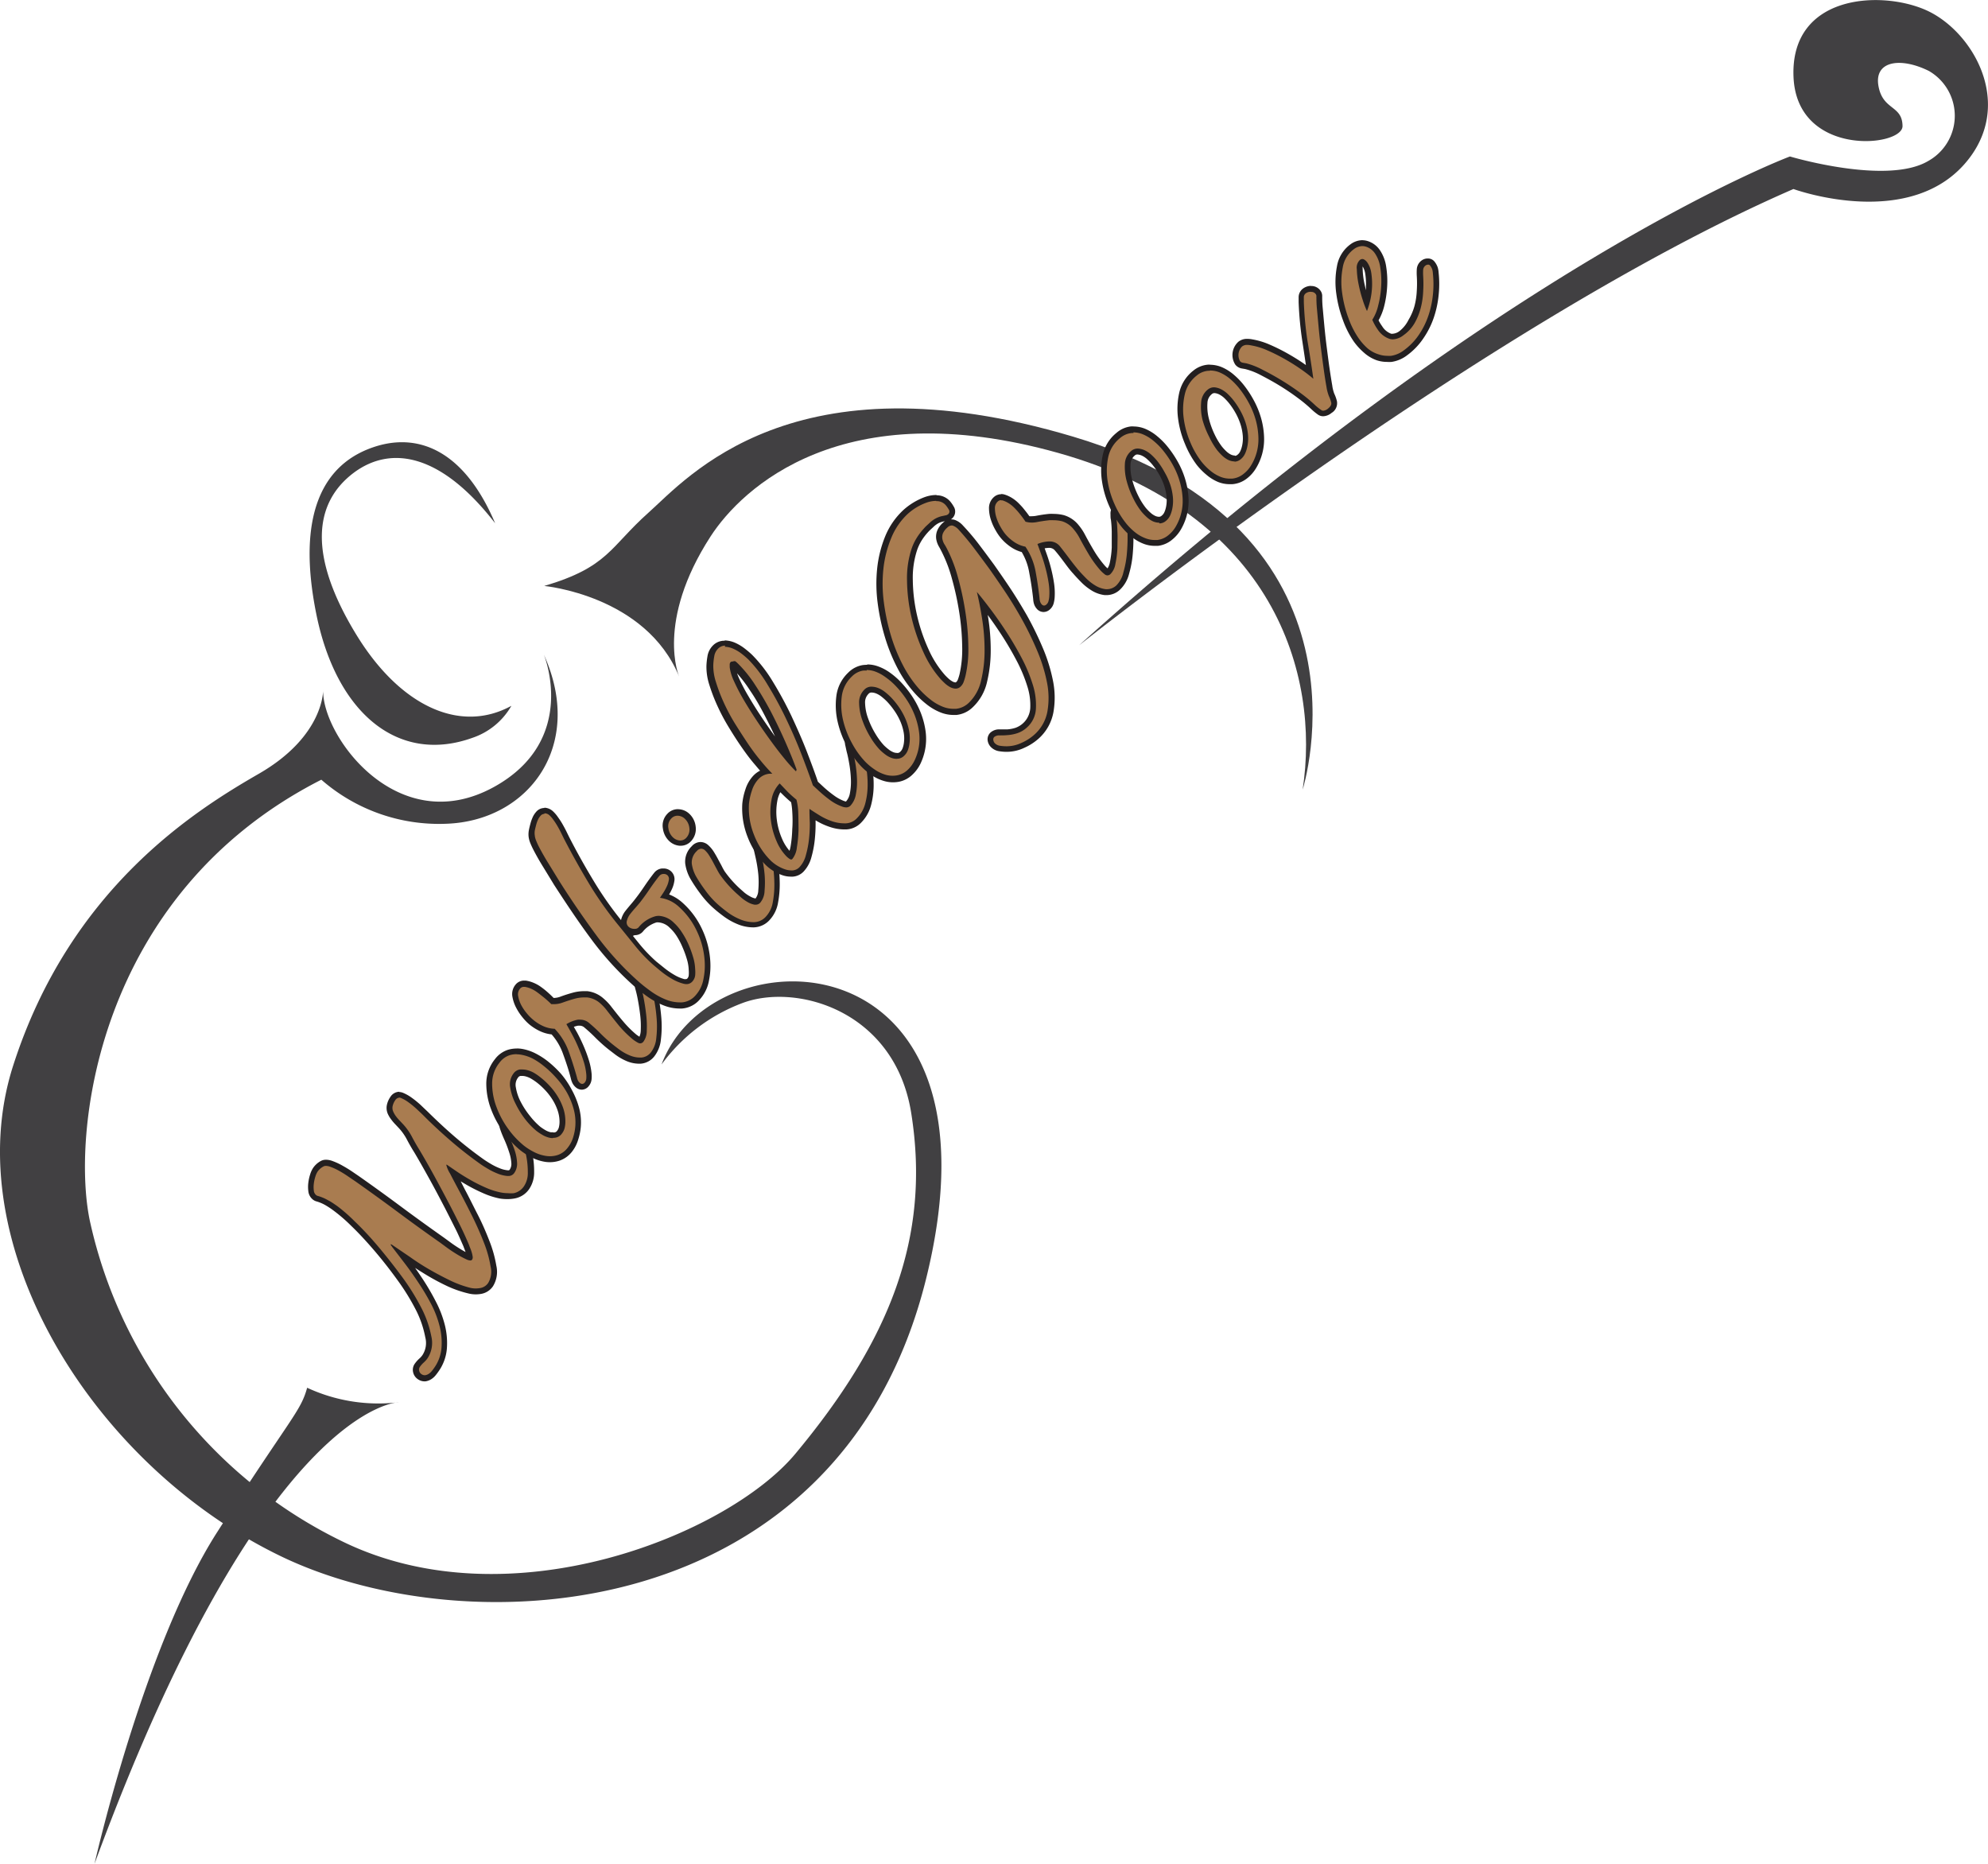 <svg xmlns="http://www.w3.org/2000/svg" viewBox="0 0 336.57 315.54"><defs><style>.cls-1{fill:#414042;}.cls-2{fill:#a97c50;}.cls-3{fill:#231f20;}</style></defs><title>Risorsa 1</title><g id="Livello_2" data-name="Livello 2"><g id="Livello_1-2" data-name="Livello 1"><path class="cls-1" d="M92.07,110.81s6,14.45-8.44,22.42c-16.35,9-29.17-8.71-28.92-16.46,0,0,.24,7.81-10.88,14.22-10.85,6.25-32,19.46-41.61,49.44s13.19,67.48,45.26,83,94.77,11.66,109.3-46.9S120.62,157.2,112,180.21a30,30,0,0,1,13.73-10.41c9.17-3.42,25.78,1.32,28.54,18.64,3.37,21.15-3.77,38.64-19.6,57.66C123.29,259.78,86.42,274.79,58.05,261A79.08,79.08,0,0,1,15.3,207.08C12,192.61,16,151.54,54.4,132a30.27,30.27,0,0,0,21.12,7.46C89.48,139,99.06,126.24,92.07,110.81Z"/><path class="cls-1" d="M92.14,99.2s17.2,1.58,22.84,15.35c0,0-4.05-9.25,5.31-23.72,5.29-8.18,22.35-24.41,58.87-14.15s44.37,37.53,41.38,57c0,0,14-44-38.87-59.76-47.43-14.14-65.35,7.06-71.87,12.86S103,96,92.14,99.2Z"/><path class="cls-1" d="M16,315.54s8.26-36.64,20.77-56.16S50.89,239,52,234.94a28.63,28.63,0,0,0,15.54,2.45S44.73,237.56,16,315.54Z"/><path class="cls-1" d="M303.63,32s20.22,7.38,29.8-5.25c7.44-9.81.29-21.71-7.45-25.08S303.15-.84,303.64,12.92s18.5,12,18.46,8.42-3.35-2.61-4.08-6.81,3.69-4.91,8.52-2.53a8.76,8.76,0,0,1-.1,15.26c-7,4.14-23.4-.77-23.4-.77s-48.34,18-120.36,82.77C182.68,109.26,251.25,54.76,303.63,32Z"/><path class="cls-2" d="M71.84,233.31A1.46,1.46,0,0,1,71,233a1.4,1.4,0,0,1-.58-.87,1.29,1.29,0,0,1,.21-1,4.68,4.68,0,0,1,.73-.82,3.73,3.73,0,0,0,.57-.64,4.29,4.29,0,0,0,.55-3.34,17.68,17.68,0,0,0-1.67-4.71,38.43,38.43,0,0,0-3.23-5.24c-1.29-1.79-2.62-3.48-4-5s-2.65-3-3.88-4.16a27.38,27.38,0,0,0-3-2.58c-.49-.34-1-.67-1.54-1a7.22,7.22,0,0,0-1.61-.67,1,1,0,0,1-.4-.19,1.59,1.59,0,0,1-.62-1.12,5.09,5.09,0,0,1,0-1.29,6.87,6.87,0,0,1,.28-1.29,3.74,3.74,0,0,1,.43-1,3.32,3.32,0,0,1,1.12-1,1.32,1.32,0,0,1,.67-.16,2.69,2.69,0,0,1,.89.17,10.45,10.45,0,0,1,1.68.78q.84.48,1.61,1l1.09.74c2.44,1.72,4.86,3.47,7.21,5.21s4.74,3.47,7.19,5.2l.76.56.26.19c.52.38,1.08.76,1.67,1.12a14.9,14.9,0,0,0,1.62.88,1.89,1.89,0,0,0,.37.13s0,0,0-.08a4.24,4.24,0,0,0-.14-.63c-.07-.24-.15-.47-.24-.69s-.17-.44-.22-.6c-.47-1.11-1-2.22-1.5-3.27l-1.65-3.25q-1.26-2.42-2.53-4.75c-.84-1.54-1.73-3.11-2.65-4.67-.46-.74-.9-1.5-1.28-2.24a9.59,9.59,0,0,0-1.37-2l-.62-.65a7.89,7.89,0,0,1-.69-.81,4.37,4.37,0,0,1-.53-.94,2,2,0,0,1-.11-1.14,3.31,3.31,0,0,1,.52-1.21,1.35,1.35,0,0,1,1.11-.65,1.38,1.38,0,0,1,.55.12,6.57,6.57,0,0,1,1.18.65,15.59,15.59,0,0,1,1.63,1.32c.49.46,1,.94,1.49,1.44,1.43,1.41,2.93,2.79,4.46,4.1s3.12,2.55,4.8,3.74c.26.19.65.43,1.17.74a10.55,10.55,0,0,0,1.61.79,5.17,5.17,0,0,0,1.52.37h.12a.68.68,0,0,0,.62-.29,2.2,2.2,0,0,0,.39-1.46,7.59,7.59,0,0,0-.38-1.92,21.1,21.1,0,0,0-.77-2c-.31-.68-.55-1.28-.72-1.77a4,4,0,0,1-.2-.72,1.36,1.36,0,0,1,.23-1,1.33,1.33,0,0,1,.67-.47,1.18,1.18,0,0,1,.38-.07,1,1,0,0,1,.58.18,2,2,0,0,1,.55.58c.11.17.22.35.32.54a14.85,14.85,0,0,1,1.06,2.31,18,18,0,0,1,.85,3,14.7,14.7,0,0,1,.29,3A4.47,4.47,0,0,1,89.2,201a3.3,3.3,0,0,1-2,1.39,5.53,5.53,0,0,1-1.18.13,7,7,0,0,1-1.3-.13,12.91,12.91,0,0,1-2.69-.86,27.59,27.59,0,0,1-2.64-1.32c-.86-.49-1.61-1-2.3-1.42l-.42-.29q.67,1.29,1.65,3.14c.68,1.27,1.4,2.68,2.14,4.19s1.42,3,2,4.47a20,20,0,0,1,1.14,4.05,4.19,4.19,0,0,1-.48,3.12,2.53,2.53,0,0,1-1.69,1.09,4.81,4.81,0,0,1-.84.08,4.5,4.5,0,0,1-1-.11,18.3,18.3,0,0,1-3.4-1.22c-1.19-.56-2.38-1.19-3.53-1.88s-2.3-1.42-3.39-2.17l-1.08-.75.79,1c.82,1.07,1.61,2.19,2.36,3.33a40.4,40.4,0,0,1,2.15,3.69,17.69,17.69,0,0,1,1.48,3.9,12,12,0,0,1,.31,3.85,7.27,7.27,0,0,1-1.34,3.58q-.18.27-.42.56a2.56,2.56,0,0,1-.64.57,2,2,0,0,1-.8.29Z"/><path class="cls-3" d="M67.54,185.81a.88.88,0,0,1,.35.08,6.1,6.1,0,0,1,1.09.6,15.14,15.14,0,0,1,1.58,1.28c.49.46,1,.93,1.48,1.43q2.18,2.15,4.48,4.12t4.84,3.77c.27.19.67.45,1.2.76a11.09,11.09,0,0,0,1.68.83,5.68,5.68,0,0,0,1.67.41h.15a1.18,1.18,0,0,0,1-.5,2.71,2.71,0,0,0,.48-1.78,8,8,0,0,0-.4-2.05,21.45,21.45,0,0,0-.79-2q-.45-1-.71-1.74a3.58,3.58,0,0,1-.18-.65.85.85,0,0,1,.15-.64.83.83,0,0,1,.42-.28.67.67,0,0,1,.21,0,.52.52,0,0,1,.3.09,1.51,1.51,0,0,1,.41.43c.11.17.21.34.3.52a14.58,14.58,0,0,1,1,2.25,17.46,17.46,0,0,1,.83,2.89,14.11,14.11,0,0,1,.28,2.9,4,4,0,0,1-.64,2.28,2.79,2.79,0,0,1-1.72,1.19A5,5,0,0,1,86,202a6.42,6.42,0,0,1-1.21-.12,12.24,12.24,0,0,1-2.58-.83,26.88,26.88,0,0,1-2.59-1.3q-1.24-.71-2.26-1.4l-1.69-1.16a.21.21,0,0,0-.12,0h0a5.31,5.31,0,0,0,.65,1.5q.68,1.31,1.69,3.2T80,206q1.12,2.28,1.95,4.43a19.44,19.44,0,0,1,1.11,4,3.71,3.71,0,0,1-.4,2.75,2,2,0,0,1-1.36.88,4.26,4.26,0,0,1-.76.07,4,4,0,0,1-.9-.1,17.73,17.73,0,0,1-3.3-1.19Q74.59,216,72.84,215t-3.36-2.15l-2.94-2-.19-.13a.27.27,0,0,0-.14-.06.07.07,0,0,0-.06,0c0,.05,0,.12.07.21a1.46,1.46,0,0,1,.17.23l2.11,2.75q1.19,1.56,2.34,3.3A39.72,39.72,0,0,1,73,220.78a17.11,17.11,0,0,1,1.44,3.79,11.43,11.43,0,0,1,.3,3.69,6.75,6.75,0,0,1-1.25,3.34c-.12.17-.25.35-.41.54a2.05,2.05,0,0,1-.52.46,1.48,1.48,0,0,1-.6.22h-.08a1,1,0,0,1-.55-.2.9.9,0,0,1-.37-.57.79.79,0,0,1,.13-.65,4.22,4.22,0,0,1,.65-.73,4.2,4.2,0,0,0,.65-.73,4.75,4.75,0,0,0,.63-3.72,18.07,18.07,0,0,0-1.71-4.85A38.78,38.78,0,0,0,68,216.07q-2-2.7-4-5.07t-3.91-4.19a28,28,0,0,0-3-2.63c-.52-.36-1-.7-1.58-1a7.72,7.72,0,0,0-1.72-.72.63.63,0,0,1-.25-.12,1.1,1.1,0,0,1-.41-.79,4.58,4.58,0,0,1,0-1.16,6.34,6.34,0,0,1,.26-1.19,3.37,3.37,0,0,1,.37-.84,2.81,2.81,0,0,1,1-.88.84.84,0,0,1,.43-.1,2.25,2.25,0,0,1,.72.15,9.86,9.86,0,0,1,1.6.74q.83.47,1.58,1l1.08.73q3.69,2.6,7.2,5.21t7.2,5.2l1,.74q.8.59,1.7,1.14a15.78,15.78,0,0,0,1.68.91,1.76,1.76,0,0,0,.67.19.35.35,0,0,0,.31-.14.73.73,0,0,0,.09-.52,4.7,4.7,0,0,0-.16-.72c-.08-.26-.16-.5-.26-.73s-.16-.42-.21-.56q-.72-1.71-1.53-3.34t-1.65-3.26q-1.27-2.43-2.54-4.77t-2.66-4.68c-.45-.72-.87-1.46-1.27-2.22a10,10,0,0,0-1.44-2.06l-.63-.67a7.37,7.37,0,0,1-.65-.76,3.83,3.83,0,0,1-.47-.83,1.51,1.51,0,0,1-.08-.86,2.77,2.77,0,0,1,.44-1,.88.88,0,0,1,.71-.44m0-1a1.83,1.83,0,0,0-1.52.86,3.78,3.78,0,0,0-.6,1.37,2.52,2.52,0,0,0,.13,1.45,4.81,4.81,0,0,0,.59,1,8.41,8.41,0,0,0,.74.87l.61.65a9.06,9.06,0,0,1,1.3,1.85c.39.75.83,1.52,1.31,2.28.91,1.54,1.79,3.11,2.63,4.63s1.68,3.12,2.53,4.75q.83,1.62,1.64,3.24c.52,1,1,2.12,1.49,3.24.05.16.13.35.22.59s.09.23.13.35c-.31-.16-.65-.36-1-.58-.57-.35-1.12-.72-1.63-1.1l-.3-.22-.74-.54c-2.42-1.71-4.84-3.45-7.18-5.19s-4.77-3.5-7.22-5.22l-1.1-.75c-.5-.34-1.05-.68-1.63-1a10.93,10.93,0,0,0-1.77-.82,3.19,3.19,0,0,0-1.05-.2,1.82,1.82,0,0,0-.94.24,3.78,3.78,0,0,0-1.26,1.16,4.25,4.25,0,0,0-.5,1.11,7.36,7.36,0,0,0-.3,1.38,5.62,5.62,0,0,0,0,1.42,2.07,2.07,0,0,0,.82,1.47,1.65,1.65,0,0,0,.59.28,6.74,6.74,0,0,1,1.46.62c.52.3,1,.62,1.5,1a27.36,27.36,0,0,1,2.91,2.53c1.22,1.17,2.51,2.56,3.85,4.12s2.65,3.23,3.93,5a38,38,0,0,1,3.19,5.17A17.18,17.18,0,0,1,72,226.4a3.77,3.77,0,0,1-.47,3,3.21,3.21,0,0,1-.49.56,5.24,5.24,0,0,0-.81.9,1.79,1.79,0,0,0-.29,1.45,1.9,1.9,0,0,0,.77,1.16,2,2,0,0,0,1.13.39H72a2.49,2.49,0,0,0,1-.36,3.06,3.06,0,0,0,.77-.69c.17-.21.32-.41.45-.6a7.75,7.75,0,0,0,1.43-3.82,12.49,12.49,0,0,0-.32-4,18.2,18.2,0,0,0-1.52-4,40.92,40.92,0,0,0-2.17-3.74c-.44-.67-.9-1.34-1.36-2,.66.43,1.34.85,2,1.25,1.17.7,2.37,1.34,3.58,1.9A18.82,18.82,0,0,0,79.4,219a5.06,5.06,0,0,0,1.13.13,5.28,5.28,0,0,0,.93-.08,3.05,3.05,0,0,0,2-1.29,4.66,4.66,0,0,0,.57-3.48,20.53,20.53,0,0,0-1.16-4.16c-.56-1.45-1.22-3-2-4.51s-1.46-2.92-2.15-4.2L78,200l1.14.67A28,28,0,0,0,81.8,202a13.3,13.3,0,0,0,2.79.9A7.47,7.47,0,0,0,86,203a6,6,0,0,0,1.29-.14,3.78,3.78,0,0,0,2.32-1.59,5,5,0,0,0,.82-2.84,15.19,15.19,0,0,0-.29-3.1,18.54,18.54,0,0,0-.88-3.06,15.38,15.38,0,0,0-1.11-2.4c-.08-.16-.2-.35-.32-.54a2.49,2.49,0,0,0-.67-.7,1.54,1.54,0,0,0-.88-.28,1.67,1.67,0,0,0-.54.09,1.81,1.81,0,0,0-.92.65,1.85,1.85,0,0,0-.32,1.38,4.58,4.58,0,0,0,.23.85q.25.72.73,1.78a20.58,20.58,0,0,1,.75,2,7.1,7.1,0,0,1,.36,1.8,1.72,1.72,0,0,1-.3,1.15s-.05.08-.21.08H86a4.72,4.72,0,0,1-1.38-.34,10.15,10.15,0,0,1-1.53-.75c-.51-.3-.89-.55-1.14-.72-1.67-1.18-3.27-2.43-4.77-3.71s-3-2.67-4.44-4.08c-.47-.47-1-.95-1.5-1.44a16.2,16.2,0,0,0-1.69-1.36,7.11,7.11,0,0,0-1.27-.7,1.87,1.87,0,0,0-.74-.16Z"/><path class="cls-2" d="M93.09,196.22a4.87,4.87,0,0,1-.69-.05,7,7,0,0,1-2.12-.68,10.58,10.58,0,0,1-1.85-1.16,15.19,15.19,0,0,1-2.72-2.88,15.77,15.77,0,0,1-2.09-3.81,11.79,11.79,0,0,1-.79-4.13,6.1,6.1,0,0,1,1.35-3.89,4,4,0,0,1,2-1.44,4.74,4.74,0,0,1,1.29-.18,5,5,0,0,1,.9.08,7.57,7.57,0,0,1,2.11.75,12.17,12.17,0,0,1,1.87,1.2,17.4,17.4,0,0,1,2.25,2.13,14.18,14.18,0,0,1,1.82,2.56,13,13,0,0,1,1.18,2.9,9,9,0,0,1,.27,3.2,9.18,9.18,0,0,1-.4,1.93,5.68,5.68,0,0,1-1,1.82,4.07,4.07,0,0,1-2,1.43A4.85,4.85,0,0,1,93.09,196.22Zm-4.68-14.65-.37,0a1.14,1.14,0,0,0-.74.47,2.48,2.48,0,0,0-.47,2,8.63,8.63,0,0,0,.89,2.65,14.48,14.48,0,0,0,1.66,2.53,12,12,0,0,0,1.73,1.78,8.14,8.14,0,0,0,.93.63,3.78,3.78,0,0,0,1,.42,2.27,2.27,0,0,0,.52.06,2.1,2.1,0,0,0,.42,0,1.18,1.18,0,0,0,.71-.47,2.07,2.07,0,0,0,.39-.82,4.41,4.41,0,0,0,.11-1,6.47,6.47,0,0,0-.33-2,9.32,9.32,0,0,0-.88-1.89,10.9,10.9,0,0,0-1.27-1.69,12.56,12.56,0,0,0-1.51-1.41,9.7,9.7,0,0,0-1-.68,4.09,4.09,0,0,0-1.13-.48A2.81,2.81,0,0,0,88.41,181.58Z"/><path class="cls-3" d="M87.48,178.49a4.44,4.44,0,0,1,.81.08,7,7,0,0,1,2,.7A11.61,11.61,0,0,1,92,180.42a16.9,16.9,0,0,1,2.18,2.07A13.64,13.64,0,0,1,96,185a12.43,12.43,0,0,1,1.13,2.79,8.47,8.47,0,0,1,.26,3,8.59,8.59,0,0,1-.38,1.83,5.14,5.14,0,0,1-.88,1.66,3.56,3.56,0,0,1-1.71,1.26,4.27,4.27,0,0,1-1.94.16,6.5,6.5,0,0,1-2-.63,10.07,10.07,0,0,1-1.77-1.11,14.59,14.59,0,0,1-2.63-2.79,15.21,15.21,0,0,1-2-3.69,11.25,11.25,0,0,1-.76-4,5.58,5.58,0,0,1,1.25-3.58,3.47,3.47,0,0,1,1.75-1.27,4.21,4.21,0,0,1,1.16-.16m6.11,14.17a2.57,2.57,0,0,0,.52-.05,1.67,1.67,0,0,0,1-.65,2.57,2.57,0,0,0,.49-1,4.93,4.93,0,0,0,.12-1.14,7,7,0,0,0-.35-2.14,9.78,9.78,0,0,0-.93-2,11.38,11.38,0,0,0-1.33-1.77,13.19,13.19,0,0,0-1.57-1.47,10.09,10.09,0,0,0-1-.71,4.6,4.6,0,0,0-1.27-.54,3.28,3.28,0,0,0-.82-.11,3,3,0,0,0-.44,0,1.63,1.63,0,0,0-1.06.66,3,3,0,0,0-.57,2.39,9.08,9.08,0,0,0,.94,2.81A14.94,14.94,0,0,0,89,189.59a12.52,12.52,0,0,0,1.81,1.86,8.63,8.63,0,0,0,1,.67,4.26,4.26,0,0,0,1.15.48,2.74,2.74,0,0,0,.63.08m-6.11-15.17h0a5.22,5.22,0,0,0-1.43.2,4.46,4.46,0,0,0-2.26,1.61,6.58,6.58,0,0,0-1.46,4.2,12.29,12.29,0,0,0,.82,4.3,16.27,16.27,0,0,0,2.15,3.93,15.65,15.65,0,0,0,2.81,3,11.12,11.12,0,0,0,1.94,1.22,7.52,7.52,0,0,0,2.27.73,5.27,5.27,0,0,0,2.39-.2,4.56,4.56,0,0,0,2.19-1.6,6.16,6.16,0,0,0,1-2,9.63,9.63,0,0,0,.42-2,9.51,9.51,0,0,0-.29-3.38,13.49,13.49,0,0,0-1.22-3A14.68,14.68,0,0,0,95,181.82a18,18,0,0,0-2.31-2.19,12.68,12.68,0,0,0-1.95-1.25,8.05,8.05,0,0,0-2.26-.79,5.47,5.47,0,0,0-1-.09Zm6.11,14.17a1.75,1.75,0,0,1-.4,0,3.27,3.27,0,0,1-.87-.36,7.69,7.69,0,0,1-.88-.59A11.62,11.62,0,0,1,89.78,189a14,14,0,0,1-1.61-2.44,8.14,8.14,0,0,1-.84-2.5,2,2,0,0,1,.37-1.62.64.64,0,0,1,.42-.29l.3,0a2.3,2.3,0,0,1,.57.08,3.63,3.63,0,0,1,1,.43,9.18,9.18,0,0,1,.94.64,12.3,12.3,0,0,1,1.46,1.36,10.42,10.42,0,0,1,1.21,1.61,8.82,8.82,0,0,1,.83,1.79,6,6,0,0,1,.3,1.83,3.9,3.9,0,0,1-.1.91,1.58,1.58,0,0,1-.3.63.66.66,0,0,1-.4.28,1.62,1.62,0,0,1-.33,0Z"/><path class="cls-2" d="M98.6,184.06a1.11,1.11,0,0,1-.72-.29,1.8,1.8,0,0,1-.46-.58,2.94,2.94,0,0,1-.22-.65c-.39-1.43-.86-2.89-1.37-4.3a10.55,10.55,0,0,0-2.13-3.52,5.65,5.65,0,0,1-1.92-.48A8,8,0,0,1,90,173.08a8.26,8.26,0,0,1-1-1.08,8.64,8.64,0,0,1-1-1.54,5.79,5.79,0,0,1-.58-1.68,2,2,0,0,1,.41-1.68,1.33,1.33,0,0,1,1.05-.5l.22,0a4.87,4.87,0,0,1,1.17.32,5.66,5.66,0,0,1,1.13.62c.33.24.59.44.78.6a17.83,17.83,0,0,1,1.48,1.39h.21a3.86,3.86,0,0,0,1.33-.25c.67-.24,1.35-.46,2-.65a6.7,6.7,0,0,1,1.77-.24l.51,0a4.47,4.47,0,0,1,2.5,1.15,8.56,8.56,0,0,1,1.28,1.38c.67.88,1.34,1.72,2,2.49a18.4,18.4,0,0,0,2.22,2.21,5.73,5.73,0,0,0,.81.54.33.33,0,0,0,.15.05c.06,0,.13-.07.17-.12a2.71,2.71,0,0,0,.44-1.56,16.3,16.3,0,0,0-.09-2.61c-.11-1-.25-1.87-.42-2.72a19.44,19.44,0,0,0-.47-2c-.07-.28-.14-.57-.21-.89a1.35,1.35,0,0,1,.26-1.22,1,1,0,0,1,.79-.41,1,1,0,0,1,.31.05,2.36,2.36,0,0,1,.73.42,1.64,1.64,0,0,1,.44.58c.08.18.14.35.2.52a23.7,23.7,0,0,1,.65,2.68,30.67,30.67,0,0,1,.47,3.44,17.26,17.26,0,0,1-.06,3.4,5.06,5.06,0,0,1-1,2.66,2.75,2.75,0,0,1-2,1.09h-.23a5,5,0,0,1-1.85-.37,8.79,8.79,0,0,1-1.92-1.08c-.59-.44-1.1-.83-1.52-1.18-.65-.54-1.27-1.11-1.86-1.71s-1.18-1.13-1.8-1.65a1.73,1.73,0,0,0-1.14-.45,1.9,1.9,0,0,0-.36,0,5.14,5.14,0,0,0-1.34.46q.41.72.84,1.51c.38.7.73,1.43,1.06,2.17a23.27,23.27,0,0,1,.85,2.28,10.84,10.84,0,0,1,.47,2.3,5.09,5.09,0,0,1,0,.79,1.64,1.64,0,0,1-.37.94A1,1,0,0,1,98.6,184.06Z"/><path class="cls-3" d="M108.87,165.23l.14,0a1.84,1.84,0,0,1,.58.33,1.14,1.14,0,0,1,.31.4c.07.16.13.31.18.48a23.26,23.26,0,0,1,.63,2.61,30,30,0,0,1,.46,3.38,16.65,16.65,0,0,1-.06,3.3,4.56,4.56,0,0,1-.89,2.4,2.26,2.26,0,0,1-1.65.91h-.21a4.47,4.47,0,0,1-1.66-.33,8.24,8.24,0,0,1-1.81-1c-.58-.43-1.08-.82-1.49-1.16-.65-.54-1.26-1.1-1.83-1.68s-1.19-1.14-1.83-1.68a2.24,2.24,0,0,0-1.47-.56,2.41,2.41,0,0,0-.45,0,5.59,5.59,0,0,0-1.93.76q.53.91,1.08,1.94t1,2.13a22.6,22.6,0,0,1,.84,2.23,10.26,10.26,0,0,1,.45,2.2,4.52,4.52,0,0,1,0,.71,1.14,1.14,0,0,1-.26.66.57.57,0,0,1-.43.24.63.63,0,0,1-.4-.17,1.29,1.29,0,0,1-.33-.42,2.41,2.41,0,0,1-.17-.53q-.61-2.22-1.39-4.37a11,11,0,0,0-2.37-3.84,5.12,5.12,0,0,1-1.94-.45,7.39,7.39,0,0,1-1.71-1.08,7.92,7.92,0,0,1-1-1,8.12,8.12,0,0,1-1-1.45,5.26,5.26,0,0,1-.53-1.53,1.48,1.48,0,0,1,.3-1.27.83.83,0,0,1,.67-.32h.15a4.32,4.32,0,0,1,1,.29,5.1,5.1,0,0,1,1,.56c.32.23.57.42.75.57A17.57,17.57,0,0,1,93.34,170l.45,0a4.31,4.31,0,0,0,1.5-.28q1-.36,2-.64a6.18,6.18,0,0,1,1.64-.22l.47,0a4,4,0,0,1,2.22,1,8.08,8.08,0,0,1,1.2,1.3q1,1.29,2,2.51a18.79,18.79,0,0,0,2.28,2.26,6.19,6.19,0,0,0,.89.59.81.81,0,0,0,.4.12.72.72,0,0,0,.55-.3,3.14,3.14,0,0,0,.56-1.86,16.81,16.81,0,0,0-.1-2.7c-.11-.95-.25-1.87-.42-2.76a20.21,20.21,0,0,0-.49-2.05c-.06-.25-.13-.53-.2-.85a.86.86,0,0,1,.16-.78.55.55,0,0,1,.41-.23m0-1a1.51,1.51,0,0,0-1.18.59,1.86,1.86,0,0,0-.37,1.65c.07.32.14.61.21.87v.05a19.32,19.32,0,0,1,.46,1.94c.16.84.3,1.74.41,2.68a15.87,15.87,0,0,1,.09,2.53,2.93,2.93,0,0,1-.22,1.09,4.7,4.7,0,0,1-.54-.37,17.85,17.85,0,0,1-2.15-2.14c-.65-.76-1.31-1.59-2-2.47a9.09,9.09,0,0,0-1.36-1.46,5,5,0,0,0-2.79-1.27l-.55,0a7.2,7.2,0,0,0-1.9.26c-.69.19-1.4.41-2.09.67a3.34,3.34,0,0,1-1.15.22,18.38,18.38,0,0,0-1.38-1.28c-.18-.15-.42-.34-.81-.62a6.14,6.14,0,0,0-1.24-.68,5.36,5.36,0,0,0-1.3-.36l-.28,0a1.84,1.84,0,0,0-1.44.69,2.47,2.47,0,0,0-.52,2.08,6.27,6.27,0,0,0,.63,1.83,9.15,9.15,0,0,0,1.08,1.63,8.79,8.79,0,0,0,1.1,1.15,8.42,8.42,0,0,0,1.94,1.22,6.13,6.13,0,0,0,1.88.51,10,10,0,0,1,1.9,3.21c.51,1.4,1,2.84,1.36,4.27a3.41,3.41,0,0,0,.24.71,2.31,2.31,0,0,0,.58.76,1.61,1.61,0,0,0,1,.41,1.53,1.53,0,0,0,1.2-.6,2.13,2.13,0,0,0,.49-1.23,5.53,5.53,0,0,0,0-.86,11.33,11.33,0,0,0-.5-2.42,23.68,23.68,0,0,0-.87-2.32c-.33-.76-.69-1.5-1.07-2.21l-.57-1a4.79,4.79,0,0,1,.73-.2l.26,0a1.24,1.24,0,0,1,.82.33c.6.51,1.2,1.05,1.76,1.62s1.24,1.19,1.9,1.74c.45.38,1,.78,1.54,1.2a9.26,9.26,0,0,0,2,1.14,5.49,5.49,0,0,0,2,.41h.26a3.23,3.23,0,0,0,2.37-1.26,5.54,5.54,0,0,0,1.11-2.92,17.74,17.74,0,0,0,.07-3.5,31.11,31.11,0,0,0-.47-3.5,24.27,24.27,0,0,0-.66-2.73c-.07-.21-.14-.39-.22-.57a2.15,2.15,0,0,0-.59-.78,2.84,2.84,0,0,0-.89-.51,1.44,1.44,0,0,0-.47-.08Z"/><path class="cls-2" d="M115.12,170.07a6.87,6.87,0,0,1-2.5-.49,12.52,12.52,0,0,1-2.7-1.49,27.15,27.15,0,0,1-2.13-1.68,51.42,51.42,0,0,1-7.33-8.06c-2.12-2.89-4.18-5.91-6.13-9l-1.79-2.88c-.67-1.07-1.25-2.1-1.79-3.15-.18-.37-.33-.7-.44-1a3.53,3.53,0,0,1-.24-.95,3.37,3.37,0,0,1,.05-1c.06-.3.14-.65.25-1.06a5.79,5.79,0,0,1,.3-.85,3,3,0,0,1,.52-.83,1.35,1.35,0,0,1,1-.51,1.79,1.79,0,0,1,1.11.48,5.35,5.35,0,0,1,.78.89,12.65,12.65,0,0,1,.72,1.1q.33.57.61,1.12l.49,1c1.32,2.57,2.75,5.13,4.25,7.61a59.82,59.82,0,0,0,5,7.09l2.76,3.42A26,26,0,0,0,110.9,163c.24.21.66.56,1.25,1a14.2,14.2,0,0,0,1.83,1.28,7.2,7.2,0,0,0,1.84.79,1.51,1.51,0,0,0,.37.05.82.82,0,0,0,.65-.3,1.38,1.38,0,0,0,.34-.76,5.38,5.38,0,0,0,0-1,7.62,7.62,0,0,0-.33-1.91,17.38,17.38,0,0,0-.78-2.12,13,13,0,0,0-1.09-2,7.59,7.59,0,0,0-1.24-1.47,3.48,3.48,0,0,0-2.22-1,2.06,2.06,0,0,0-.48.06,5.16,5.16,0,0,0-2.58,1.73,1.3,1.3,0,0,1-1,.42h-.24a1.92,1.92,0,0,1-1.09-.43,1.5,1.5,0,0,1-.5-1.56,3.5,3.5,0,0,1,.59-1.26c.29-.37.57-.72.86-1s.57-.66.84-1c.54-.69,1.06-1.41,1.56-2.16s1.05-1.51,1.6-2.21l.12-.13a1.39,1.39,0,0,1,1-.55h.21a1.36,1.36,0,0,1,.92.35,1.31,1.31,0,0,1,.39,1.25,4.52,4.52,0,0,1-.39,1.25,9,9,0,0,1-.65,1.17l-.11.17a6.49,6.49,0,0,1,2.69,1.48,13.25,13.25,0,0,1,3.24,4.4,14.25,14.25,0,0,1,1.33,5.33,11.88,11.88,0,0,1-.24,3.06,6,6,0,0,1-1.38,2.85,3.91,3.91,0,0,1-2.73,1.43Z"/><path class="cls-3" d="M92.21,137.69h0A1.27,1.27,0,0,1,93,138a4.87,4.87,0,0,1,.7.81,12.26,12.26,0,0,1,.69,1.06q.32.55.59,1.1l.49,1q2,3.87,4.27,7.65a60.1,60.1,0,0,0,5.07,7.15l2.76,3.41a26.42,26.42,0,0,0,3,3.14c.25.22.67.57,1.26,1.06a14.61,14.61,0,0,0,1.9,1.32,7.64,7.64,0,0,0,2,.84,2,2,0,0,0,.5.07,1.32,1.32,0,0,0,1-.46,1.89,1.89,0,0,0,.46-1,5.85,5.85,0,0,0,0-1.1,8,8,0,0,0-.34-2,18,18,0,0,0-.8-2.19,13.51,13.51,0,0,0-1.13-2.06,8.09,8.09,0,0,0-1.32-1.57,3.93,3.93,0,0,0-2.55-1.18,2.54,2.54,0,0,0-.6.07,5.62,5.62,0,0,0-2.84,1.88.81.81,0,0,1-.63.25h-.18a1.44,1.44,0,0,1-.82-.3,1,1,0,0,1-.35-1.06,3,3,0,0,1,.51-1.08c.28-.36.55-.69.83-1s.59-.68.86-1q.83-1.07,1.58-2.18t1.58-2.18l.09-.1a.93.93,0,0,1,.68-.39h.15a.86.86,0,0,1,.59.22.84.84,0,0,1,.23.8,4,4,0,0,1-.35,1.11,8.58,8.58,0,0,1-.62,1.11l-.53.8a5.81,5.81,0,0,1,3.19,1.5,12.71,12.71,0,0,1,3.11,4.24,13.69,13.69,0,0,1,1.28,5.14,11.3,11.3,0,0,1-.23,2.94,5.45,5.45,0,0,1-1.26,2.62,3.41,3.41,0,0,1-2.38,1.26h-.35a6.34,6.34,0,0,1-2.32-.46,11.89,11.89,0,0,1-2.59-1.43,26.54,26.54,0,0,1-2.09-1.65,50.61,50.61,0,0,1-7.26-8q-3.22-4.38-6.11-8.94l-1.84-3q-.92-1.47-1.71-3c-.17-.35-.31-.67-.42-.95a3,3,0,0,1-.21-.82,2.82,2.82,0,0,1,0-.83c.06-.29.14-.63.24-1a5.36,5.36,0,0,1,.27-.78,2.53,2.53,0,0,1,.44-.7.87.87,0,0,1,.65-.35m0-1a1.84,1.84,0,0,0-1.4.69,3.54,3.54,0,0,0-.61,1,6.36,6.36,0,0,0-.32.93c-.11.4-.2.77-.26,1.08a3.84,3.84,0,0,0-.06,1.12,4.05,4.05,0,0,0,.28,1.09c.11.28.26.61.45,1q.83,1.62,1.77,3.12l1.83,3c2,3.08,4,6.1,6.15,9a51.85,51.85,0,0,0,7.4,8.14,27.62,27.62,0,0,0,2.17,1.71,13,13,0,0,0,2.81,1.54,7.37,7.37,0,0,0,2.69.53h.41a4.39,4.39,0,0,0,3.07-1.59,6.45,6.45,0,0,0,1.5-3.09,12.34,12.34,0,0,0,.24-3.19,14.73,14.73,0,0,0-1.37-5.5,13.76,13.76,0,0,0-3.36-4.56,7.19,7.19,0,0,0-2.25-1.38,9.51,9.51,0,0,0,.45-.85,5,5,0,0,0,.43-1.38,1.81,1.81,0,0,0-.56-1.7,1.85,1.85,0,0,0-1.25-.47l-.28,0a1.92,1.92,0,0,0-1.33.75l-.05.06,0,0,0,0c-.56.72-1.1,1.47-1.62,2.24s-1,1.45-1.54,2.13c-.25.33-.52.65-.82,1s-.55.65-.87,1.06a4,4,0,0,0-.69,1.45v.06a59.43,59.43,0,0,1-4.58-6.54c-1.5-2.47-2.92-5-4.24-7.59l-.49-1c-.19-.38-.4-.76-.62-1.15a13.35,13.35,0,0,0-.75-1.15,5.83,5.83,0,0,0-.85-1,2.25,2.25,0,0,0-1.33-.6h-.12Zm15.3,21.53a1.78,1.78,0,0,0,1.38-.58,4.69,4.69,0,0,1,2.33-1.58,1.53,1.53,0,0,1,.36,0,3,3,0,0,1,1.89.92,7.13,7.13,0,0,1,1.15,1.37,12.57,12.57,0,0,1,1,1.91,16.87,16.87,0,0,1,.75,2.06,7.08,7.08,0,0,1,.3,1.77,5,5,0,0,1,0,.95.89.89,0,0,1-.22.5.32.32,0,0,1-.28.12,1,1,0,0,1-.25,0,6.68,6.68,0,0,1-1.71-.73,13.71,13.71,0,0,1-1.77-1.23q-.88-.71-1.24-1a25.52,25.52,0,0,1-2.88-3l-1.1-1.36Z"/><path class="cls-2" d="M127.56,156.63a6.47,6.47,0,0,1-2.46-.51,10.44,10.44,0,0,1-2.36-1.35c-.72-.54-1.34-1.05-1.83-1.51a15.64,15.64,0,0,1-1.93-2.2,25.73,25.73,0,0,1-1.58-2.38,6.74,6.74,0,0,1-.81-2.39,3.12,3.12,0,0,1,1-2.54,1.53,1.53,0,0,1,1.12-.56,1.49,1.49,0,0,1,1,.45,4.67,4.67,0,0,1,.75.93c.23.37.46.76.68,1.17l.65,1.22c.21.39.4.73.58,1a19,19,0,0,0,2.58,2.93l.8.71a6.24,6.24,0,0,0,1,.73,3.25,3.25,0,0,0,1,.4h.13a.49.49,0,0,0,.38-.18,2.81,2.81,0,0,0,.59-1.71,15.58,15.58,0,0,0,0-2.78,24,24,0,0,0-.47-2.9q-.32-1.43-.54-2.24l-.18-.91a1.37,1.37,0,0,1,.33-1.26,1,1,0,0,1,.76-.38.86.86,0,0,1,.44.12,3.84,3.84,0,0,1,.63.48,1.88,1.88,0,0,1,.42.63,6,6,0,0,1,.27.76c.08.26.14.51.19.76s.09.44.12.59c.15.7.3,1.57.47,2.66a23.86,23.86,0,0,1,.25,3.28,16.47,16.47,0,0,1-.28,3.2,5.19,5.19,0,0,1-1.24,2.6,3.28,3.28,0,0,1-2.43,1.16ZM115,142.78a2.37,2.37,0,0,1-1.45-.65,3.06,3.06,0,0,1-.93-1.84,2.34,2.34,0,0,1,.59-2,1.9,1.9,0,0,1,1.44-.65h.12a2.32,2.32,0,0,1,1.47.63,3,3,0,0,1,.94,1.89,2.44,2.44,0,0,1-.63,2,1.85,1.85,0,0,1-1.39.64Z"/><path class="cls-3" d="M114.68,138.1h.09a1.83,1.83,0,0,1,1.16.5,2.48,2.48,0,0,1,.78,1.58,2,2,0,0,1-.5,1.63,1.36,1.36,0,0,1-1,.48h-.12a1.87,1.87,0,0,1-1.15-.52,2.56,2.56,0,0,1-.78-1.55,1.85,1.85,0,0,1,.47-1.63,1.41,1.41,0,0,1,1.07-.49m14.09,2.79a.36.36,0,0,1,.19.05,3.28,3.28,0,0,1,.54.41,1.42,1.42,0,0,1,.31.47,5.49,5.49,0,0,1,.25.69c.08.25.14.49.19.73s.09.42.12.57q.23,1.08.46,2.65a23.18,23.18,0,0,1,.25,3.21,15.88,15.88,0,0,1-.27,3.1,4.68,4.68,0,0,1-1.11,2.35,2.8,2.8,0,0,1-2.07,1h-.06a6,6,0,0,1-2.27-.47,9.91,9.91,0,0,1-2.25-1.29q-1.07-.81-1.79-1.48a15,15,0,0,1-1.86-2.13,25.15,25.15,0,0,1-1.55-2.33,6.2,6.2,0,0,1-.75-2.2,2.64,2.64,0,0,1,.85-2.14,1.05,1.05,0,0,1,.75-.4,1,1,0,0,1,.68.32,4.22,4.22,0,0,1,.67.84c.22.36.45.73.66,1.14l.65,1.22c.22.41.42.76.6,1a19.43,19.43,0,0,0,2.66,3l.81.72a6.74,6.74,0,0,0,1.11.79,3.72,3.72,0,0,0,1.18.45l.22,0a1,1,0,0,0,.75-.34,3.26,3.26,0,0,0,.73-2,16,16,0,0,0,0-2.87,24.4,24.4,0,0,0-.48-3q-.32-1.44-.55-2.26c-.05-.25-.11-.54-.17-.87a.88.88,0,0,1,.21-.82.57.57,0,0,1,.4-.22m-14.09-3.79h0a2.41,2.41,0,0,0-1.81.82,2.85,2.85,0,0,0-.72,2.46,3.54,3.54,0,0,0,1.08,2.13,2.89,2.89,0,0,0,1.75.78h.2a2.36,2.36,0,0,0,1.76-.8,3,3,0,0,0,.76-2.42,3.47,3.47,0,0,0-1.09-2.2,2.81,2.81,0,0,0-1.78-.76Zm14.09,2.79a1.52,1.52,0,0,0-1.13.54,1.87,1.87,0,0,0-.46,1.7l.13.66,0,.21v.06c.14.53.32,1.28.53,2.22a23.53,23.53,0,0,1,.46,2.84,15.1,15.1,0,0,1,0,2.69,2.39,2.39,0,0,1-.46,1.4h0l-.06,0a2.75,2.75,0,0,1-.86-.34,5.78,5.78,0,0,1-1-.67l-.79-.7a18.53,18.53,0,0,1-2.51-2.85c-.16-.25-.34-.57-.55-1l-.54-1-.11-.21c-.22-.41-.46-.82-.7-1.2a5.17,5.17,0,0,0-.84-1,2,2,0,0,0-1.36-.58,2,2,0,0,0-1.49.72,3.6,3.6,0,0,0-1.1,2.94,7.22,7.22,0,0,0,.87,2.56,25.9,25.9,0,0,0,1.63,2.45,16.11,16.11,0,0,0,2,2.27c.51.47,1.14,1,1.87,1.54a11,11,0,0,0,2.47,1.42,7,7,0,0,0,2.65.55h.07a3.76,3.76,0,0,0,2.79-1.32,5.68,5.68,0,0,0,1.36-2.84,17,17,0,0,0,.29-3.3,24.28,24.28,0,0,0-.26-3.35c-.16-1.1-.32-2-.48-2.71,0-.12-.06-.33-.12-.58s-.12-.51-.2-.79a6.4,6.4,0,0,0-.29-.81,2.37,2.37,0,0,0-.55-.8,4.26,4.26,0,0,0-.69-.53,1.38,1.38,0,0,0-.71-.2Z"/><path class="cls-2" d="M134,148a3.93,3.93,0,0,1-1.26-.21,7.11,7.11,0,0,1-2.54-1.54,13,13,0,0,1-3-4.61,12.66,12.66,0,0,1-.89-5.43,10.41,10.41,0,0,1,.5-2.33,5.5,5.5,0,0,1,1.24-2.15,3.46,3.46,0,0,1,1.62-1c-.42-.45-.87-1-1.34-1.52-.77-.92-1.53-1.93-2.26-3s-1.47-2.22-2.19-3.41a33.33,33.33,0,0,1-1.88-3.57,29.27,29.27,0,0,1-1.31-3.42,9.35,9.35,0,0,1-.47-3.06,11.36,11.36,0,0,1,.17-1.52,2.82,2.82,0,0,1,.74-1.53,2.19,2.19,0,0,1,1.6-.71,4.35,4.35,0,0,1,1.74.41,7.37,7.37,0,0,1,1.5.92,14,14,0,0,1,1.12,1,23.38,23.38,0,0,1,3.41,4.42,62.66,62.66,0,0,1,3.12,5.75c1,2,1.84,4.05,2.62,6s1.4,3.7,1.9,5.16q.36.35,1.11,1a20.11,20.11,0,0,0,1.79,1.44,7.64,7.64,0,0,0,1.79,1,1.54,1.54,0,0,0,.52.11.45.45,0,0,0,.35-.13,3.23,3.23,0,0,0,.8-1.67,10.65,10.65,0,0,0,.18-2.44,20,20,0,0,0-.26-2.59c-.14-.85-.29-1.57-.45-2.13-.07-.29-.15-.65-.24-1.07a1.49,1.49,0,0,1,.31-1.41,1,1,0,0,1,.75-.35,1,1,0,0,1,.4.09,2.32,2.32,0,0,1,1.31,1.59c.1.38.19.74.26,1.06.18.85.36,1.8.53,2.83a17.49,17.49,0,0,1,.24,3.18,12.94,12.94,0,0,1-.43,3.09,6.05,6.05,0,0,1-1.52,2.67,3.23,3.23,0,0,1-2.24,1H143a7.11,7.11,0,0,1-2.12-.34,11.08,11.08,0,0,1-2.28-1l-1-.61q0,.61,0,1.36a24,24,0,0,1-.15,2.88,17,17,0,0,1-.54,2.78,5.12,5.12,0,0,1-1.19,2.2,2.31,2.31,0,0,1-1.5.72Zm-1.89-14.63a5,5,0,0,0-.92,2.17,10.86,10.86,0,0,0-.08,3.35,12,12,0,0,0,.91,3.31,7.8,7.8,0,0,0,1.61,2.47l.3.26a3.52,3.52,0,0,0,.56-1.6,21.37,21.37,0,0,0,.28-2.93c0-1,0-2,0-3a11.25,11.25,0,0,0-.24-1.83c-.46-.38-.92-.79-1.36-1.22Zm-8-20.43a7.48,7.48,0,0,0,.67,2.14,31.49,31.49,0,0,0,1.61,3.08c.66,1.13,1.4,2.3,2.18,3.47s1.59,2.34,2.37,3.41,1.53,2,2.22,2.88l.27.33q-.39-1-.84-2c-.72-1.67-1.52-3.34-2.35-5s-1.76-3.21-2.73-4.69a21.29,21.29,0,0,0-2.87-3.61l-.2-.19a1.65,1.65,0,0,0-.27-.22l0,0Z"/><path class="cls-3" d="M122.7,109.5h.06a3.79,3.79,0,0,1,1.47.37,6.85,6.85,0,0,1,1.4.86,13.65,13.65,0,0,1,1.08.93A22.81,22.81,0,0,1,130,116a62,62,0,0,1,3.09,5.7q1.44,3,2.6,6t1.93,5.25c.24.23.64.6,1.21,1.12a20.48,20.48,0,0,0,1.83,1.48,8.08,8.08,0,0,0,1.91,1,2,2,0,0,0,.69.14,1,1,0,0,0,.71-.28,3.7,3.7,0,0,0,.93-1.93,11.1,11.1,0,0,0,.19-2.55,20.47,20.47,0,0,0-.27-2.66q-.22-1.32-.46-2.18c-.07-.28-.14-.63-.24-1a1,1,0,0,1,.18-1,.55.55,0,0,1,.39-.19.47.47,0,0,1,.19,0,1.82,1.82,0,0,1,1,1.26c.1.37.18.72.25,1,.18.85.36,1.79.53,2.81a16.91,16.91,0,0,1,.23,3.09,12.36,12.36,0,0,1-.41,3,5.53,5.53,0,0,1-1.39,2.45,2.74,2.74,0,0,1-1.9.88H143a6.59,6.59,0,0,1-2-.31,10.51,10.51,0,0,1-2.18-1q-1-.61-1.78-1.14,0,.93.06,2.33a23.41,23.41,0,0,1-.14,2.82,16.42,16.42,0,0,1-.53,2.7,4.62,4.62,0,0,1-1.06,2,1.82,1.82,0,0,1-1.19.57H134a3.42,3.42,0,0,1-1.1-.19,6.62,6.62,0,0,1-2.36-1.42,12.43,12.43,0,0,1-2.89-4.43,12.11,12.11,0,0,1-.85-5.22,9.87,9.87,0,0,1,.48-2.2,5,5,0,0,1,1.13-2,2.9,2.9,0,0,1,2.14-.92h.2a30.11,30.11,0,0,1-2-2.24q-1.13-1.35-2.23-3t-2.18-3.39a32.6,32.6,0,0,1-1.85-3.51,28.56,28.56,0,0,1-1.28-3.37,8.83,8.83,0,0,1-.45-2.89,10.81,10.81,0,0,1,.16-1.45,2.32,2.32,0,0,1,.61-1.27,1.7,1.7,0,0,1,1.24-.56m12.1,21q-.73-2-1.81-4.47t-2.37-5q-1.29-2.49-2.75-4.73a21.67,21.67,0,0,0-2.94-3.7l-.2-.19a2.2,2.2,0,0,0-.35-.28A1.29,1.29,0,0,0,124,112h-.09a.29.29,0,0,0-.21.09.56.56,0,0,0-.16.42c0,.17,0,.32,0,.45a7.78,7.78,0,0,0,.71,2.33,31.73,31.73,0,0,0,1.63,3.14c.66,1.13,1.39,2.29,2.19,3.5s1.59,2.34,2.38,3.43,1.53,2.06,2.23,2.91a25.35,25.35,0,0,0,1.76,2l.32.32m-.88,14.94a.41.41,0,0,0,.29-.14,3.73,3.73,0,0,0,.74-1.92,21.87,21.87,0,0,0,.28-3q0-1.59-.05-3a10.11,10.11,0,0,0-.3-2.09c-.52-.42-1-.85-1.45-1.29L132,132.63a5.24,5.24,0,0,0-1.39,2.81,11.3,11.3,0,0,0-.09,3.51,12.48,12.48,0,0,0,.95,3.45,8.25,8.25,0,0,0,1.72,2.62,4.22,4.22,0,0,0,.44.36.39.39,0,0,0,.24.09m-11.22-37a2.7,2.7,0,0,0-2,.86,3.31,3.31,0,0,0-.88,1.8,11.85,11.85,0,0,0-.17,1.59,9.85,9.85,0,0,0,.49,3.22,29.71,29.71,0,0,0,1.33,3.48,33.72,33.72,0,0,0,1.91,3.62c.72,1.19,1.46,2.35,2.21,3.43s1.51,2.11,2.29,3q.44.53.85,1a4.16,4.16,0,0,0-1.12.83,6,6,0,0,0-1.36,2.34,10.78,10.78,0,0,0-.53,2.44,13.17,13.17,0,0,0,.92,5.66,13.49,13.49,0,0,0,3.13,4.78,7.61,7.61,0,0,0,2.74,1.65,4.42,4.42,0,0,0,1.42.24l.36,0a2.8,2.8,0,0,0,1.82-.87,5.61,5.61,0,0,0,1.31-2.41,17.51,17.51,0,0,0,.56-2.87,24.51,24.51,0,0,0,.15-2.94q0-.23,0-.44l.22.13a11.55,11.55,0,0,0,2.38,1.05,7.62,7.62,0,0,0,2.27.36h.29a3.72,3.72,0,0,0,2.58-1.18,6.55,6.55,0,0,0,1.64-2.89,13.43,13.43,0,0,0,.45-3.21,18,18,0,0,0-.24-3.27c-.17-1-.35-2-.54-2.86-.07-.33-.16-.69-.26-1.08a2.82,2.82,0,0,0-1.58-1.91,1.48,1.48,0,0,0-.62-.14,1.52,1.52,0,0,0-1.11.5,2,2,0,0,0-.44,1.86c.1.44.17.8.24,1.08.16.58.3,1.28.44,2.11a19.55,19.55,0,0,1,.26,2.53,10.13,10.13,0,0,1-.17,2.32,2.75,2.75,0,0,1-.67,1.42,3.25,3.25,0,0,1-.34-.1,7.13,7.13,0,0,1-1.67-.92,19.55,19.55,0,0,1-1.74-1.41l-1-.93c-.49-1.45-1.12-3.15-1.86-5.07s-1.66-4-2.63-6.08a63.22,63.22,0,0,0-3.14-5.79,23.91,23.91,0,0,0-3.49-4.52,14.51,14.51,0,0,0-1.16-1,7.85,7.85,0,0,0-1.6-1,4.79,4.79,0,0,0-1.86-.46Zm8.65,16.33-.06-.08c-.78-1.07-1.57-2.21-2.36-3.39s-1.5-2.32-2.16-3.45a30.9,30.9,0,0,1-1.58-3c-.15-.34-.27-.64-.36-.89a22.76,22.76,0,0,1,2.2,2.9c1,1.46,1.86,3,2.7,4.65.56,1.08,1.1,2.19,1.61,3.31Zm2.4,19.28a7.68,7.68,0,0,1-1.31-2.11,11.53,11.53,0,0,1-.87-3.17,10.35,10.35,0,0,1,.08-3.2,4.73,4.73,0,0,1,.51-1.48l.57.56c.41.4.84.78,1.26,1.14a12.3,12.3,0,0,1,.19,1.59c.06.94.08,1.93,0,2.95a21,21,0,0,1-.27,2.86,5.89,5.89,0,0,1-.21.87Z"/><path class="cls-2" d="M151.11,131.83a4.79,4.79,0,0,1-1.31-.18,7,7,0,0,1-2-1,10.75,10.75,0,0,1-1.69-1.4,15.16,15.16,0,0,1-2.31-3.22,15.89,15.89,0,0,1-1.56-4.06,11.85,11.85,0,0,1-.23-4.2,6.08,6.08,0,0,1,1.86-3.68A4,4,0,0,1,146,113a4.76,4.76,0,0,1,2.18.19,7.56,7.56,0,0,1,2,1,12,12,0,0,1,1.69,1.44,17.32,17.32,0,0,1,1.95,2.41,14.48,14.48,0,0,1,1.46,2.78,13.06,13.06,0,0,1,.78,3,9.09,9.09,0,0,1-.15,3.2,9.38,9.38,0,0,1-.65,1.87,5.83,5.83,0,0,1-1.2,1.67,4.08,4.08,0,0,1-2.13,1.16A4.94,4.94,0,0,1,151.11,131.83Zm-3.69-15.2a1.12,1.12,0,0,0-.79.37,2.47,2.47,0,0,0-.73,1.93,8.62,8.62,0,0,0,.53,2.75,14.57,14.57,0,0,0,1.31,2.73,12,12,0,0,0,1.48,2,8.59,8.59,0,0,0,.84.74,3.74,3.74,0,0,0,.95.55,2.16,2.16,0,0,0,.79.15h.14a1.19,1.19,0,0,0,.76-.37,2,2,0,0,0,.5-.76,4.42,4.42,0,0,0,.25-1,6.25,6.25,0,0,0-.05-2,9.09,9.09,0,0,0-.62-2,11,11,0,0,0-1-1.85,13,13,0,0,0-1.31-1.6,10.35,10.35,0,0,0-.9-.8,4.2,4.2,0,0,0-1.06-.63,2.74,2.74,0,0,0-1-.21v0Z"/><path class="cls-3" d="M146.72,113.43a4.29,4.29,0,0,1,1.34.22,7,7,0,0,1,1.87,1,11.54,11.54,0,0,1,1.62,1.38,16.8,16.8,0,0,1,1.89,2.34,13.89,13.89,0,0,1,1.41,2.69,12.45,12.45,0,0,1,.75,2.91,8.54,8.54,0,0,1-.14,3,8.79,8.79,0,0,1-.62,1.76,5.28,5.28,0,0,1-1.09,1.53,3.57,3.57,0,0,1-1.86,1,4.4,4.4,0,0,1-.77.07,4.28,4.28,0,0,1-1.17-.16,6.5,6.5,0,0,1-1.86-.89,10.21,10.21,0,0,1-1.61-1.33,14.6,14.6,0,0,1-2.23-3.11,15.31,15.31,0,0,1-1.52-3.93,11.3,11.3,0,0,1-.22-4,5.57,5.57,0,0,1,1.71-3.38,3.45,3.45,0,0,1,1.9-1,4.28,4.28,0,0,1,.61,0m5.08,14.92H152a1.69,1.69,0,0,0,1.08-.51,2.49,2.49,0,0,0,.62-.94,4.88,4.88,0,0,0,.27-1.11,6.68,6.68,0,0,0-.06-2.17,9.52,9.52,0,0,0-.65-2.1,11.37,11.37,0,0,0-1.08-1.93,13.46,13.46,0,0,0-1.36-1.66,10.87,10.87,0,0,0-.94-.84,4.67,4.67,0,0,0-1.18-.7,3.24,3.24,0,0,0-1.23-.24h0a1.62,1.62,0,0,0-1.14.51,3,3,0,0,0-.88,2.3,9.07,9.07,0,0,0,.56,2.91,15,15,0,0,0,1.35,2.83,12.45,12.45,0,0,0,1.54,2.08,9.07,9.07,0,0,0,.9.79,4.21,4.21,0,0,0,1.07.62,2.65,2.65,0,0,0,1,.18m-5.08-15.92h0a5.3,5.3,0,0,0-.75.05,4.45,4.45,0,0,0-2.45,1.29,6.56,6.56,0,0,0-2,4,12.35,12.35,0,0,0,.24,4.37,16.38,16.38,0,0,0,1.61,4.19,15.65,15.65,0,0,0,2.38,3.32,11.27,11.27,0,0,0,1.76,1.47,7.53,7.53,0,0,0,2.15,1,5.3,5.3,0,0,0,1.45.2,5.42,5.42,0,0,0,1-.09,4.56,4.56,0,0,0,2.38-1.29,6.31,6.31,0,0,0,1.3-1.82,9.86,9.86,0,0,0,.69-2,9.6,9.6,0,0,0,.16-3.39,13.53,13.53,0,0,0-.81-3.14,15,15,0,0,0-1.51-2.88,17.89,17.89,0,0,0-2-2.48,12.58,12.58,0,0,0-1.76-1.5,8.06,8.06,0,0,0-2.13-1.09,5.31,5.31,0,0,0-1.65-.27Zm5.08,14.92a1.64,1.64,0,0,1-.61-.12,3.24,3.24,0,0,1-.82-.48,8.13,8.13,0,0,1-.8-.7,11.54,11.54,0,0,1-1.41-1.91,14.08,14.08,0,0,1-1.26-2.64,8.12,8.12,0,0,1-.51-2.59,2,2,0,0,1,.58-1.56.63.63,0,0,1,.45-.23,2.23,2.23,0,0,1,.86.17,3.7,3.7,0,0,1,.93.56,9.94,9.94,0,0,1,.86.77,12.51,12.51,0,0,1,1.25,1.54,10.44,10.44,0,0,1,1,1.76,8.59,8.59,0,0,1,.59,1.88,5.72,5.72,0,0,1,.05,1.85,3.94,3.94,0,0,1-.22.9,1.5,1.5,0,0,1-.38.58.68.68,0,0,1-.45.23Z"/><path class="cls-2" d="M170.33,126.82a7,7,0,0,1-1.07-.09,2,2,0,0,1-1.23-.62,1.46,1.46,0,0,1-.36-.78,1.07,1.07,0,0,1,.34-1,1.76,1.76,0,0,1,1.21-.38c.39,0,.84,0,1.33,0a6.38,6.38,0,0,0,1.5-.29,4.28,4.28,0,0,0,2.83-3.72,10.94,10.94,0,0,0-.51-3.91,25.92,25.92,0,0,0-1.87-4.46c-.81-1.54-1.69-3-2.61-4.45s-1.86-2.74-2.72-3.88l-.85-1.1q.22,1.12.43,2.43a34.81,34.81,0,0,1,.44,5.42,22.18,22.18,0,0,1-.6,5.26,8,8,0,0,1-2.3,4.11,4.16,4.16,0,0,1-2.47,1.17l-.44,0a5.43,5.43,0,0,1-2-.39,8.78,8.78,0,0,1-2.23-1.3,15.45,15.45,0,0,1-1.82-1.68,20.19,20.19,0,0,1-2.86-4.15,29.46,29.46,0,0,1-2.14-5.22A35.86,35.86,0,0,1,149.1,102a24.55,24.55,0,0,1-.08-5.78,19.39,19.39,0,0,1,1.33-5.3,12,12,0,0,1,3-4.29,10.29,10.29,0,0,1,1.42-1,10.07,10.07,0,0,1,1.89-.92,5.52,5.52,0,0,1,1.87-.35h.13a2.5,2.5,0,0,1,1.84.85A4.86,4.86,0,0,1,161,86a1.08,1.08,0,0,1-.18,1.43,1.37,1.37,0,0,1-.71.33l-.66.14a3.89,3.89,0,0,0-.79.29,4.22,4.22,0,0,0-1,.7l-.53.49a5,5,0,0,0-.43.45,10.1,10.1,0,0,0-1.17,1.54,8.42,8.42,0,0,0-.8,1.71,15.5,15.5,0,0,0-.74,5.24,28.56,28.56,0,0,0,.73,6.05,30.4,30.4,0,0,0,2,5.78,17.4,17.4,0,0,0,2.86,4.5c.17.19.39.4.64.64a4.09,4.09,0,0,0,.76.56,1.7,1.7,0,0,0,.73.23h0a.67.67,0,0,0,.5-.2,1.53,1.53,0,0,0,.42-.64,9.48,9.48,0,0,0,.29-.93,19.5,19.5,0,0,0,.46-4.8,40.8,40.8,0,0,0-.5-5.82,49.68,49.68,0,0,0-1.24-5.76A24.22,24.22,0,0,0,160,93.37c-.2-.39-.37-.73-.55-1a3.26,3.26,0,0,1-.4-1.08,2.29,2.29,0,0,1,.11-1.16,3.15,3.15,0,0,1,.9-1.2,1.59,1.59,0,0,1,1.07-.48,1.26,1.26,0,0,1,.47.09,3,3,0,0,1,1.07.76c1,1.06,1.88,2.16,2.71,3.27s1.67,2.24,2.52,3.38,1.55,2.23,2.54,3.69,2,3.09,3,4.81a55.27,55.27,0,0,1,2.66,5.43,27.64,27.64,0,0,1,1.72,5.52,13.9,13.9,0,0,1,.08,5.12,7.42,7.42,0,0,1-2.37,4.23,8.78,8.78,0,0,1-2.31,1.47,6.44,6.44,0,0,1-2.63.62Z"/><path class="cls-3" d="M158.52,84.84h.12a2,2,0,0,1,1.48.69,4.37,4.37,0,0,1,.49.71.58.58,0,0,1-.08.81.88.88,0,0,1-.46.2l-.69.15a4.4,4.4,0,0,0-.89.33,4.71,4.71,0,0,0-1.09.78l-.53.49a5.54,5.54,0,0,0-.47.49,10.51,10.51,0,0,0-1.22,1.61,8.87,8.87,0,0,0-.85,1.81,15.9,15.9,0,0,0-.77,5.4,28.94,28.94,0,0,0,.75,6.16,30.75,30.75,0,0,0,2,5.88,17.8,17.8,0,0,0,2.95,4.63c.18.2.41.42.67.67a4.57,4.57,0,0,0,.85.63,2.21,2.21,0,0,0,.94.3h.1a1.15,1.15,0,0,0,.79-.33,2,2,0,0,0,.55-.84,9.8,9.8,0,0,0,.3-1,19.9,19.9,0,0,0,.48-4.92,41.18,41.18,0,0,0-.5-5.89,50,50,0,0,0-1.25-5.82,24.58,24.58,0,0,0-1.75-4.65c-.2-.39-.38-.74-.56-1a2.74,2.74,0,0,1-.34-.91,1.78,1.78,0,0,1,.09-.91,2.72,2.72,0,0,1,.76-1,1.11,1.11,0,0,1,.73-.35.75.75,0,0,1,.28.06,2.43,2.43,0,0,1,.88.63q1.43,1.57,2.68,3.23t2.51,3.38q1.05,1.48,2.53,3.67t2.93,4.77a54.31,54.31,0,0,1,2.63,5.38,27,27,0,0,1,1.69,5.42,13.33,13.33,0,0,1,.08,4.93,6.89,6.89,0,0,1-2.22,3.95,8.2,8.2,0,0,1-2.18,1.39,5.91,5.91,0,0,1-2.42.57h-.17a6.5,6.5,0,0,1-1-.08,1.51,1.51,0,0,1-.94-.46,1,1,0,0,1-.23-.52.56.56,0,0,1,.18-.53,1.29,1.29,0,0,1,.87-.25c.4,0,.86,0,1.36-.05a6.83,6.83,0,0,0,1.61-.31,4.47,4.47,0,0,0,1.69-1,4.53,4.53,0,0,0,1.5-3.14,11.41,11.41,0,0,0-.53-4.09,26.39,26.39,0,0,0-1.9-4.55q-1.24-2.35-2.64-4.49t-2.74-3.9q-1.34-1.77-2.19-2.76.46,1.84.88,4.47a34.07,34.07,0,0,1,.43,5.35,21.59,21.59,0,0,1-.58,5.14A7.44,7.44,0,0,1,164,119a3.65,3.65,0,0,1-2.17,1l-.4,0a4.92,4.92,0,0,1-1.83-.36,8.23,8.23,0,0,1-2.1-1.23,15,15,0,0,1-1.76-1.63,19.62,19.62,0,0,1-2.79-4,28.82,28.82,0,0,1-2.1-5.13,35.19,35.19,0,0,1-1.21-5.67,23.94,23.94,0,0,1-.08-5.67,18.83,18.83,0,0,1,1.3-5.16A11.49,11.49,0,0,1,153.68,87,9.77,9.77,0,0,1,155,86a9.55,9.55,0,0,1,1.79-.88,5,5,0,0,1,1.7-.32m0-1a6,6,0,0,0-2,.38A11.29,11.29,0,0,0,153,86.29a12.54,12.54,0,0,0-3.12,4.47,19.92,19.92,0,0,0-1.37,5.44,25,25,0,0,0,.08,5.9,36.37,36.37,0,0,0,1.25,5.83,30,30,0,0,0,2.17,5.31A20.7,20.7,0,0,0,155,117.5a16,16,0,0,0,1.88,1.74,9.28,9.28,0,0,0,2.35,1.37,5.93,5.93,0,0,0,2.2.43l.48,0a4.65,4.65,0,0,0,2.76-1.29,8.45,8.45,0,0,0,2.45-4.36,22.7,22.7,0,0,0,.61-5.38,35.24,35.24,0,0,0-.44-5.5l-.07-.4c.74,1,1.49,2.08,2.29,3.3.91,1.39,1.78,2.87,2.59,4.41a25.52,25.52,0,0,1,1.83,4.38,10.46,10.46,0,0,1,.49,3.73,3.78,3.78,0,0,1-2.48,3.28,5.88,5.88,0,0,1-1.38.27c-.46,0-.9,0-1.3,0a2.23,2.23,0,0,0-1.54.51,1.55,1.55,0,0,0-.5,1.43,2,2,0,0,0,.49,1,2.48,2.48,0,0,0,1.53.77,7.49,7.49,0,0,0,1.13.09h.17a6.92,6.92,0,0,0,2.83-.66,9.24,9.24,0,0,0,2.45-1.56,7.89,7.89,0,0,0,2.53-4.51,14.38,14.38,0,0,0-.08-5.3,28.15,28.15,0,0,0-1.75-5.62,55.58,55.58,0,0,0-2.68-5.48c-1-1.73-2-3.36-3-4.85s-1.86-2.72-2.54-3.69c-.85-1.16-1.69-2.29-2.53-3.4S164,90,163,88.94a3.43,3.43,0,0,0-1.24-.88,1.76,1.76,0,0,0-.66-.13H161l.18-.15a1.57,1.57,0,0,0,.26-2.06,5.23,5.23,0,0,0-.61-.87,3,3,0,0,0-2.19-1Zm3.29,31.73a1.23,1.23,0,0,1-.54-.17,3.6,3.6,0,0,1-.67-.49c-.25-.23-.46-.44-.62-.62a16.89,16.89,0,0,1-2.77-4.37,29.89,29.89,0,0,1-1.92-5.69,28.06,28.06,0,0,1-.72-5.95,15,15,0,0,1,.71-5.06,7.92,7.92,0,0,1,.75-1.62,9.55,9.55,0,0,1,1.1-1.45,4.83,4.83,0,0,1,.41-.42l.53-.49a3.71,3.71,0,0,1,.85-.63,3.42,3.42,0,0,1,.68-.25l.41-.09a2.79,2.79,0,0,0-.33.26,3.62,3.62,0,0,0-1,1.4,2.79,2.79,0,0,0-.14,1.41,3.75,3.75,0,0,0,.46,1.25c.16.27.32.58.53,1a23.75,23.75,0,0,1,1.68,4.48,49.27,49.27,0,0,1,1.23,5.7,40.36,40.36,0,0,1,.49,5.75,19,19,0,0,1-.45,4.67,8.83,8.83,0,0,1-.27.87,1.05,1.05,0,0,1-.28.44c-.08.07-.11.07-.12.07Z"/><path class="cls-2" d="M176.69,103.06a1.05,1.05,0,0,1-.81-.41,1.79,1.79,0,0,1-.35-.65,3,3,0,0,1-.11-.67c-.16-1.47-.38-3-.66-4.47A10.61,10.61,0,0,0,173.22,93a5.57,5.57,0,0,1-1.82-.79,7.91,7.91,0,0,1-1.62-1.43,8.44,8.44,0,0,1-.85-1.24,8.63,8.63,0,0,1-.76-1.68,5.72,5.72,0,0,1-.3-1.75,2,2,0,0,1,.68-1.59,1.36,1.36,0,0,1,.89-.34,1.52,1.52,0,0,1,.44.07,4.81,4.81,0,0,1,1.11.51,5.67,5.67,0,0,1,1,.79c.29.29.52.53.68.71a18.57,18.57,0,0,1,1.24,1.62,3.61,3.61,0,0,0,.79.09,4.07,4.07,0,0,0,.77-.08c.71-.14,1.42-.24,2.13-.31a6.58,6.58,0,0,1,.71,0,6.81,6.81,0,0,1,1.57.19,4.49,4.49,0,0,1,2.29,1.54,8.55,8.55,0,0,1,1,1.57c.48.91,1,1.85,1.57,2.78a18.51,18.51,0,0,0,1.84,2.53,5.56,5.56,0,0,0,.71.67.29.29,0,0,0,.15.07.33.33,0,0,0,.17-.09,2.7,2.7,0,0,0,.68-1.47,16.31,16.31,0,0,0,.33-2.59c0-.93.06-1.86,0-2.75a19.85,19.85,0,0,0-.14-2c0-.29,0-.58-.07-.91a1.34,1.34,0,0,1,.45-1.16,1.08,1.08,0,0,1,.71-.29.92.92,0,0,1,.44.11,2.34,2.34,0,0,1,.65.53,1.65,1.65,0,0,1,.35.65c0,.18.08.36.11.54a24.75,24.75,0,0,1,.21,2.76,30.53,30.53,0,0,1-.1,3.47,16.84,16.84,0,0,1-.61,3.35,5.07,5.07,0,0,1-1.42,2.47,2.84,2.84,0,0,1-1.87.77l-.29,0a5,5,0,0,1-2-.7,8.73,8.73,0,0,1-1.73-1.38q-.77-.79-1.31-1.41c-.55-.64-1.08-1.31-1.56-2s-1-1.3-1.51-1.92a1.71,1.71,0,0,0-1.36-.65,5.37,5.37,0,0,0-1.46.24q.29.78.58,1.63c.27.79.5,1.54.69,2.31a23.86,23.86,0,0,1,.48,2.38,10.89,10.89,0,0,1,.09,2.35,4.75,4.75,0,0,1-.13.78,1.62,1.62,0,0,1-.52.87A1.11,1.11,0,0,1,176.69,103.06Z"/><path class="cls-3" d="M169.45,84.72a1,1,0,0,1,.29,0,4.29,4.29,0,0,1,1,.46,5.14,5.14,0,0,1,.92.72q.42.42.65.69a17.83,17.83,0,0,1,1.31,1.73,4.08,4.08,0,0,0,1.09.15,4.54,4.54,0,0,0,.87-.09c.68-.13,1.37-.23,2.08-.31a6.2,6.2,0,0,1,.66,0,6.27,6.27,0,0,1,1.46.17,4,4,0,0,1,2,1.38,8,8,0,0,1,1,1.48q.76,1.43,1.58,2.8a19,19,0,0,0,1.89,2.6,6,6,0,0,0,.78.73.75.75,0,0,0,.46.18.77.77,0,0,0,.5-.21,3.11,3.11,0,0,0,.85-1.74,16.72,16.72,0,0,0,.34-2.67c0-1,.06-1.89,0-2.8a20.39,20.39,0,0,0-.15-2.1c0-.26,0-.55-.06-.87a.86.86,0,0,1,.28-.75.6.6,0,0,1,.38-.17.43.43,0,0,1,.2.05,1.82,1.82,0,0,1,.51.42,1.14,1.14,0,0,1,.24.45c0,.16.07.33.11.5a24.31,24.31,0,0,1,.2,2.68,30.09,30.09,0,0,1-.1,3.41,16.33,16.33,0,0,1-.59,3.25A4.58,4.58,0,0,1,189,99.11a2.35,2.35,0,0,1-1.55.64h-.23a4.45,4.45,0,0,1-1.79-.63,8.18,8.18,0,0,1-1.63-1.3q-.76-.77-1.29-1.39-.82-1-1.53-1.95t-1.54-2a2.2,2.2,0,0,0-1.73-.82h-.07a5.6,5.6,0,0,0-2,.44c.25.66.5,1.35.76,2.09s.48,1.49.68,2.27a23.21,23.21,0,0,1,.47,2.33,10.29,10.29,0,0,1,.09,2.24,4.21,4.21,0,0,1-.12.7,1.13,1.13,0,0,1-.36.61.62.62,0,0,1-.4.18.57.57,0,0,1-.43-.24,1.27,1.27,0,0,1-.25-.47,2.43,2.43,0,0,1-.09-.55q-.25-2.28-.67-4.54a11,11,0,0,0-1.72-4.17,5.07,5.07,0,0,1-1.85-.76,7.36,7.36,0,0,1-1.52-1.34,8,8,0,0,1-.79-1.16,8.09,8.09,0,0,1-.72-1.59,5.28,5.28,0,0,1-.28-1.6,1.49,1.49,0,0,1,.5-1.21.85.85,0,0,1,.57-.22m0-1a1.85,1.85,0,0,0-1.22.46,2.48,2.48,0,0,0-.85,2,6.31,6.31,0,0,0,.33,1.9,9.13,9.13,0,0,0,.81,1.79,8.93,8.93,0,0,0,.89,1.3,8.4,8.4,0,0,0,1.73,1.53,6,6,0,0,0,1.78.81A10.08,10.08,0,0,1,174.26,97c.28,1.46.5,2.95.66,4.43a3.38,3.38,0,0,0,.12.75,2.29,2.29,0,0,0,.45.84,1.53,1.53,0,0,0,1.19.59,1.6,1.6,0,0,0,1.05-.42,2.12,2.12,0,0,0,.68-1.14,5.17,5.17,0,0,0,.14-.85,11.32,11.32,0,0,0-.1-2.46,24.32,24.32,0,0,0-.49-2.44c-.19-.78-.43-1.57-.7-2.35l-.4-1.12a4.83,4.83,0,0,1,.76-.08h0a1.23,1.23,0,0,1,1,.47c.53.61,1,1.24,1.48,1.88s1,1.37,1.59,2c.36.42.81.9,1.33,1.43a9.21,9.21,0,0,0,1.83,1.46,5.46,5.46,0,0,0,2.19.76l.34,0a3.33,3.33,0,0,0,2.2-.89,5.56,5.56,0,0,0,1.57-2.7,17.4,17.4,0,0,0,.63-3.45,31.18,31.18,0,0,0,.1-3.52,25,25,0,0,0-.21-2.8c0-.23-.08-.41-.12-.6a2.17,2.17,0,0,0-.45-.86,2.84,2.84,0,0,0-.8-.65,1.42,1.42,0,0,0-.67-.17,1.57,1.57,0,0,0-1,.42,1.86,1.86,0,0,0-.62,1.56c0,.33,0,.64.07.9a19.84,19.84,0,0,1,.14,2c0,.88,0,1.79,0,2.71a15.82,15.82,0,0,1-.32,2.52,2.88,2.88,0,0,1-.39,1,4.43,4.43,0,0,1-.46-.45,18.11,18.11,0,0,1-1.79-2.46c-.55-.92-1.07-1.84-1.55-2.75a9,9,0,0,0-1.1-1.66,5,5,0,0,0-2.55-1.7,7.31,7.31,0,0,0-1.69-.2,7.23,7.23,0,0,0-.77,0c-.71.07-1.44.18-2.16.32a3.57,3.57,0,0,1-.68.07,3.12,3.12,0,0,1-.49,0c-.36-.52-.75-1-1.15-1.49-.18-.2-.41-.45-.7-.74a6.18,6.18,0,0,0-1.11-.87,5.3,5.3,0,0,0-1.22-.56,2,2,0,0,0-.59-.09Z"/><path class="cls-2" d="M195.49,91.91a4.78,4.78,0,0,1-1.68-.3,7,7,0,0,1-1.93-1.11A10.76,10.76,0,0,1,190.32,89a15.06,15.06,0,0,1-2-3.39A15.81,15.81,0,0,1,187,81.41a11.79,11.79,0,0,1,.1-4.2,6.09,6.09,0,0,1,2.14-3.52,4,4,0,0,1,2.26-1h.32a4.72,4.72,0,0,1,1.84.38,7.5,7.5,0,0,1,1.91,1.18,11.8,11.8,0,0,1,1.57,1.57,17.8,17.8,0,0,1,1.75,2.56,14.19,14.19,0,0,1,1.23,2.89,13,13,0,0,1,.54,3.08,9,9,0,0,1-.41,3.18,9.25,9.25,0,0,1-.8,1.8,5.75,5.75,0,0,1-1.33,1.57,4.08,4.08,0,0,1-2.21,1Zm-2.92-15.47a1.16,1.16,0,0,0-.75.3,2.47,2.47,0,0,0-.88,1.87,8.63,8.63,0,0,0,.31,2.78,14.68,14.68,0,0,0,1.09,2.83,11.81,11.81,0,0,0,1.32,2.11,8.32,8.32,0,0,0,.78.81,3.69,3.69,0,0,0,.9.63,2.14,2.14,0,0,0,.92.22h0a1.21,1.21,0,0,0,.79-.31,2,2,0,0,0,.56-.72,4.67,4.67,0,0,0,.32-1,6.26,6.26,0,0,0,.1-2,9.12,9.12,0,0,0-.46-2,11.08,11.08,0,0,0-.89-1.92,12.56,12.56,0,0,0-1.18-1.7,9.72,9.72,0,0,0-.83-.87,4.1,4.1,0,0,0-1-.71,2.72,2.72,0,0,0-1-.29Z"/><path class="cls-3" d="M191.87,73.2a4.22,4.22,0,0,1,1.65.34,7,7,0,0,1,1.78,1.1,11.28,11.28,0,0,1,1.51,1.5,17.14,17.14,0,0,1,1.7,2.48,13.6,13.6,0,0,1,1.19,2.79,12.5,12.5,0,0,1,.52,3,8.53,8.53,0,0,1-.39,3,8.71,8.71,0,0,1-.75,1.7,5.23,5.23,0,0,1-1.21,1.44,3.58,3.58,0,0,1-1.94.87l-.43,0a4.26,4.26,0,0,1-1.5-.27,6.49,6.49,0,0,1-1.79-1,10.29,10.29,0,0,1-1.49-1.46,14.52,14.52,0,0,1-2-3.28,15.25,15.25,0,0,1-1.2-4,11.24,11.24,0,0,1,.1-4,5.59,5.59,0,0,1,2-3.24,3.49,3.49,0,0,1,2-.86h.29m4.39,15.3a1.71,1.71,0,0,0,1.09-.42,2.53,2.53,0,0,0,.7-.89,5.16,5.16,0,0,0,.36-1.09,6.76,6.76,0,0,0,.11-2.16,9.59,9.59,0,0,0-.48-2.14,11.61,11.61,0,0,0-.93-2A13,13,0,0,0,195.89,78a10.16,10.16,0,0,0-.87-.92,4.6,4.6,0,0,0-1.12-.8,3.19,3.19,0,0,0-1.22-.34h-.11a1.66,1.66,0,0,0-1.07.42,3,3,0,0,0-1.06,2.22,9.1,9.1,0,0,0,.33,2.95,15.08,15.08,0,0,0,1.13,2.92,12.27,12.27,0,0,0,1.38,2.2,8.92,8.92,0,0,0,.83.86,4.2,4.2,0,0,0,1,.71,2.64,2.64,0,0,0,1.13.27h0m-4.39-16.3h-.35A4.48,4.48,0,0,0,189,73.3a6.59,6.59,0,0,0-2.32,3.81,12.29,12.29,0,0,0-.11,4.38,16.33,16.33,0,0,0,1.27,4.3,15.58,15.58,0,0,0,2.12,3.5,11.33,11.33,0,0,0,1.63,1.6,7.52,7.52,0,0,0,2.07,1.19,5.27,5.27,0,0,0,1.85.33l.52,0a4.58,4.58,0,0,0,2.48-1.1,6.25,6.25,0,0,0,1.44-1.71,9.77,9.77,0,0,0,.84-1.9,9.57,9.57,0,0,0,.43-3.36,13.56,13.56,0,0,0-.56-3.2,14.65,14.65,0,0,0-1.28-3,18.21,18.21,0,0,0-1.8-2.63,12.34,12.34,0,0,0-1.64-1.64,8,8,0,0,0-2-1.25,5.23,5.23,0,0,0-2-.42Zm4.39,16.3v-1a1.63,1.63,0,0,1-.7-.17,3.23,3.23,0,0,1-.78-.54A8,8,0,0,1,194,86a11.36,11.36,0,0,1-1.26-2,14.13,14.13,0,0,1-1.05-2.73,8.15,8.15,0,0,1-.29-2.63,2,2,0,0,1,.7-1.51.65.65,0,0,1,.43-.19,2.23,2.23,0,0,1,.88.24,3.63,3.63,0,0,1,.88.63,9.27,9.27,0,0,1,.79.83,12.09,12.09,0,0,1,1.13,1.63,10.64,10.64,0,0,1,.85,1.84,8.63,8.63,0,0,1,.43,1.92,5.79,5.79,0,0,1-.09,1.85,4.16,4.16,0,0,1-.29.88,1.52,1.52,0,0,1-.42.53.7.7,0,0,1-.46.2v1Z"/><path class="cls-2" d="M208.29,81.52a4.77,4.77,0,0,1-1.77-.34,7,7,0,0,1-1.9-1.15,10.63,10.63,0,0,1-1.53-1.56,15,15,0,0,1-2-3.43A15.9,15.9,0,0,1,200,70.84a11.77,11.77,0,0,1,.19-4.2,6.08,6.08,0,0,1,2.22-3.47,4,4,0,0,1,2.28-.93h.21a4.75,4.75,0,0,1,1.95.42,7.54,7.54,0,0,1,1.89,1.22,11.82,11.82,0,0,1,1.54,1.6,17.24,17.24,0,0,1,1.69,2.59A14.32,14.32,0,0,1,213.09,71a13.13,13.13,0,0,1,.47,3.09,8.93,8.93,0,0,1-1.31,5,5.79,5.79,0,0,1-1.36,1.54,4.08,4.08,0,0,1-2.23.94ZM205.57,66a1.19,1.19,0,0,0-.74.29,2.47,2.47,0,0,0-.92,1.84,8.6,8.6,0,0,0,.25,2.79,14.61,14.61,0,0,0,1,2.85,11.91,11.91,0,0,0,1.27,2.13,8.59,8.59,0,0,0,.76.83,3.78,3.78,0,0,0,.89.64,2.1,2.1,0,0,0,.91.24h0a1.23,1.23,0,0,0,.8-.29,2.06,2.06,0,0,0,.57-.71,4.58,4.58,0,0,0,.34-1,6.23,6.23,0,0,0,.15-2,9.19,9.19,0,0,0-.41-2,10.9,10.9,0,0,0-.85-1.94,12.63,12.63,0,0,0-1.14-1.73,9.83,9.83,0,0,0-.81-.89,4.28,4.28,0,0,0-1-.73,2.67,2.67,0,0,0-1-.31Z"/><path class="cls-3" d="M204.86,62.73a4.23,4.23,0,0,1,1.74.37,7,7,0,0,1,1.76,1.14,11.28,11.28,0,0,1,1.47,1.54,16.72,16.72,0,0,1,1.64,2.52,13.76,13.76,0,0,1,1.13,2.81,12.55,12.55,0,0,1,.45,3,8.44,8.44,0,0,1-1.24,4.68,5.25,5.25,0,0,1-1.24,1.41,3.58,3.58,0,0,1-2,.83h-.33a4.26,4.26,0,0,1-1.59-.3,6.47,6.47,0,0,1-1.77-1.07,10.1,10.1,0,0,1-1.46-1.49,14.44,14.44,0,0,1-1.91-3.32,15.3,15.3,0,0,1-1.11-4.06,11.25,11.25,0,0,1,.18-4,5.57,5.57,0,0,1,2-3.19,3.47,3.47,0,0,1,2-.83h.19m4.21,15.39a1.7,1.7,0,0,0,1.06-.4,2.59,2.59,0,0,0,.71-.88,5.07,5.07,0,0,0,.38-1.08,6.72,6.72,0,0,0,.16-2.17,9.57,9.57,0,0,0-.44-2.15,11.35,11.35,0,0,0-.89-2,13,13,0,0,0-1.19-1.79,10.39,10.39,0,0,0-.85-.93,4.76,4.76,0,0,0-1.11-.82,3.15,3.15,0,0,0-1.21-.37h-.14a1.68,1.68,0,0,0-1,.4,3,3,0,0,0-1.11,2.2,9.06,9.06,0,0,0,.26,3A15.17,15.17,0,0,0,204.74,74a12.36,12.36,0,0,0,1.33,2.22,9.24,9.24,0,0,0,.81.88,4.25,4.25,0,0,0,1,.73,2.6,2.6,0,0,0,1.12.29h.06m-4.21-16.39h-.23a4.46,4.46,0,0,0-2.57,1,6.57,6.57,0,0,0-2.4,3.75,12.3,12.3,0,0,0-.2,4.37,16.4,16.4,0,0,0,1.18,4.33,15.51,15.51,0,0,0,2,3.55,11.15,11.15,0,0,0,1.6,1.63,7.49,7.49,0,0,0,2,1.24,5.28,5.28,0,0,0,2,.37h.41a4.57,4.57,0,0,0,2.51-1,6.27,6.27,0,0,0,1.48-1.68,9.44,9.44,0,0,0,1.38-5.23,13.61,13.61,0,0,0-.49-3.21,14.83,14.83,0,0,0-1.21-3,17.79,17.79,0,0,0-1.74-2.67,12.33,12.33,0,0,0-1.6-1.67,8,8,0,0,0-2-1.3,5.24,5.24,0,0,0-2.15-.46Zm4.21,15.39h0a1.61,1.61,0,0,1-.7-.18,3.27,3.27,0,0,1-.77-.56,8.27,8.27,0,0,1-.72-.78,11.46,11.46,0,0,1-1.21-2,14.23,14.23,0,0,1-1-2.75,8.11,8.11,0,0,1-.24-2.63,2,2,0,0,1,.73-1.49.66.66,0,0,1,.42-.18h.06a2.17,2.17,0,0,1,.83.25,3.79,3.79,0,0,1,.88.65,9.44,9.44,0,0,1,.76.84,12.08,12.08,0,0,1,1.1,1.66,10.41,10.41,0,0,1,.81,1.86,8.61,8.61,0,0,1,.39,1.92,5.69,5.69,0,0,1-.14,1.85,4.11,4.11,0,0,1-.31.87,1.58,1.58,0,0,1-.44.54.68.68,0,0,1-.44.18Z"/><path class="cls-2" d="M224.05,70a1,1,0,0,1-.6-.18,9.52,9.52,0,0,1-1-.83,24.8,24.8,0,0,0-2.34-2c-1-.74-2-1.46-3.15-2.14s-2.24-1.32-3.29-1.84A12,12,0,0,0,210.92,62l-.57-.09a1.25,1.25,0,0,1-.8-.47,2.56,2.56,0,0,1,.44-3.16,1.78,1.78,0,0,1,1-.38h0a4.13,4.13,0,0,1,.9.09,12.07,12.07,0,0,1,2.81.86,30.7,30.7,0,0,1,2.89,1.43c1,.54,1.89,1.11,2.75,1.71.46.32.9.64,1.31,1q-.37-2.59-.77-5.19a57.91,57.91,0,0,1-.62-6.59c0-.28,0-.53,0-.82a1.33,1.33,0,0,1,.54-1.06,1.85,1.85,0,0,1,1.11-.35h0a1.39,1.39,0,0,1,1.18.55,1,1,0,0,1,.23.68,2.22,2.22,0,0,0,0,.29,18.81,18.81,0,0,0,.1,1.91c.08.9.17,1.92.28,3.06s.24,2.33.4,3.58.31,2.43.47,3.53.31,2.05.45,2.86a6.69,6.69,0,0,0,.37,1.51,5.8,5.8,0,0,1,.42,1.18,1.43,1.43,0,0,1-.73,1.48A1.89,1.89,0,0,1,224.05,70Z"/><path class="cls-3" d="M222,49.42a.87.87,0,0,1,.74.35.54.54,0,0,1,.13.36,2.9,2.9,0,0,0,0,.34,18.66,18.66,0,0,0,.1,1.93q.12,1.35.28,3.06t.4,3.6q.24,1.88.47,3.54t.45,2.88A7.4,7.4,0,0,0,225,67.1a5.38,5.38,0,0,1,.38,1.07c.07.32-.11.64-.54,1a1.45,1.45,0,0,1-.81.36.55.55,0,0,1-.32-.1,8.92,8.92,0,0,1-1-.78,25,25,0,0,0-2.38-2q-1.5-1.12-3.19-2.16t-3.33-1.86A12.47,12.47,0,0,0,211,61.51l-.58-.1a.76.76,0,0,1-.49-.28,2.07,2.07,0,0,1,.34-2.46,1.29,1.29,0,0,1,.75-.28h.06a3.47,3.47,0,0,1,.73.08,11.56,11.56,0,0,1,2.72.83,29.94,29.94,0,0,1,2.84,1.41q1.42.79,2.71,1.68a26.23,26.23,0,0,1,2.27,1.73q-.45-3.21-1-6.46a56.91,56.91,0,0,1-.61-6.54c0-.24,0-.5,0-.79a.82.82,0,0,1,.34-.68,1.36,1.36,0,0,1,.82-.25h0m0-1H222a2.34,2.34,0,0,0-1.41.46,1.83,1.83,0,0,0-.73,1.44c0,.28,0,.53,0,.76v.09a58.16,58.16,0,0,0,.63,6.65c.2,1.31.4,2.64.6,4l-.36-.25c-.87-.6-1.81-1.18-2.79-1.73a31.09,31.09,0,0,0-2.94-1.46,12.6,12.6,0,0,0-2.95-.9,4.3,4.3,0,0,0-.9-.09H211a2.27,2.27,0,0,0-1.33.48,3,3,0,0,0-.54,3.87,1.75,1.75,0,0,0,1.11.66l.58.1a11.7,11.7,0,0,1,2.58,1c1,.52,2.14,1.13,3.26,1.82s2.14,1.38,3.11,2.11a24.13,24.13,0,0,1,2.28,1.9,10,10,0,0,0,1.09.89,1.56,1.56,0,0,0,.88.27,2.36,2.36,0,0,0,1.41-.56,1.91,1.91,0,0,0,.91-2,6.32,6.32,0,0,0-.45-1.27,6.21,6.21,0,0,1-.34-1.39c-.14-.8-.29-1.75-.45-2.84s-.31-2.28-.47-3.52-.29-2.41-.4-3.57-.2-2.15-.28-3.05a18,18,0,0,1-.1-1.81v-.08a1.88,1.88,0,0,1,0-.22,1.54,1.54,0,0,0-.33-1,1.87,1.87,0,0,0-1.53-.74Z"/><path class="cls-2" d="M234.83,60.74a5.1,5.1,0,0,1-1.58-.25,5.94,5.94,0,0,1-2-1.15,10.34,10.34,0,0,1-1.66-1.81,15.19,15.19,0,0,1-1.75-3.45,20.12,20.12,0,0,1-1.12-4.47,13.52,13.52,0,0,1,.11-4.44,5.29,5.29,0,0,1,2.06-3.38,3,3,0,0,1,1.76-.63,2.59,2.59,0,0,1,.61.07,3.42,3.42,0,0,1,2,1.38,6.17,6.17,0,0,1,1,2.66,15.13,15.13,0,0,1,.14,3.3,16.84,16.84,0,0,1-.52,3.28,8.51,8.51,0,0,1-.95,2.34,8.25,8.25,0,0,0,.77,1.33,3.43,3.43,0,0,0,1.7,1.38,1.46,1.46,0,0,0,.41.06,2.63,2.63,0,0,0,1.49-.59A6,6,0,0,0,239,54.48a10.06,10.06,0,0,0,1-2.42,12.68,12.68,0,0,0,.42-2.68,20.4,20.4,0,0,0,0-2.68,9.54,9.54,0,0,1,0-1A1.48,1.48,0,0,1,241,44.5a1.25,1.25,0,0,1,.7-.23h0a.93.93,0,0,1,.79.38,2.8,2.8,0,0,1,.43.79,3.72,3.72,0,0,1,.14.81,17.28,17.28,0,0,1,0,3.69,16.42,16.42,0,0,1-.8,3.69A13.82,13.82,0,0,1,240.56,57a11,11,0,0,1-2.64,2.71,5.22,5.22,0,0,1-2.39,1A5.51,5.51,0,0,1,234.83,60.74Zm-4.21-16.39a.25.25,0,0,0-.13.06c-.22.16-.33.57-.32,1.17a14,14,0,0,0,.3,2.49,22.61,22.61,0,0,0,.69,2.62l.18.52q.07-.27.14-.55a11.89,11.89,0,0,0,.16-4.35,3.65,3.65,0,0,0-.61-1.6,1.2,1.2,0,0,0-.38-.34Z"/><path class="cls-3" d="M230.63,41.66a2.07,2.07,0,0,1,.49.06,2.91,2.91,0,0,1,1.67,1.19,5.65,5.65,0,0,1,.9,2.44,14.44,14.44,0,0,1,.14,3.19,16.18,16.18,0,0,1-.5,3.18,7.61,7.61,0,0,1-1,2.42,9.12,9.12,0,0,0,.93,1.67,3.89,3.89,0,0,0,2,1.56,2,2,0,0,0,.56.08,3.09,3.09,0,0,0,1.78-.69,6.52,6.52,0,0,0,1.86-2,10.51,10.51,0,0,0,1.05-2.54,13.05,13.05,0,0,0,.43-2.79,20.83,20.83,0,0,0,0-2.75,8.82,8.82,0,0,1,0-.94,1,1,0,0,1,.42-.8.75.75,0,0,1,.42-.14h0a.41.41,0,0,1,.35.17,2.31,2.31,0,0,1,.35.64,3.14,3.14,0,0,1,.11.7,16.84,16.84,0,0,1,0,3.6,16,16,0,0,1-.78,3.58,13.27,13.27,0,0,1-1.62,3.23,10.45,10.45,0,0,1-2.52,2.59,4.71,4.71,0,0,1-2.16.93,5,5,0,0,1-.63,0,4.55,4.55,0,0,1-1.42-.23A5.4,5.4,0,0,1,231.56,59,9.76,9.76,0,0,1,230,57.24a14.59,14.59,0,0,1-1.69-3.34,19.56,19.56,0,0,1-1.09-4.35,12.93,12.93,0,0,1,.11-4.28,4.78,4.78,0,0,1,1.87-3.08,2.5,2.5,0,0,1,1.47-.53m.76,11a12.82,12.82,0,0,0,.57-1.9,12.39,12.39,0,0,0,.16-4.54,4.17,4.17,0,0,0-.7-1.82,1.71,1.71,0,0,0-.54-.48.56.56,0,0,0-.27-.07.72.72,0,0,0-.42.16,1.81,1.81,0,0,0-.52,1.58,14.57,14.57,0,0,0,.31,2.58,23.1,23.1,0,0,0,.71,2.68,14.52,14.52,0,0,0,.7,1.81m-.76-12a3.48,3.48,0,0,0-2.06.72,5.77,5.77,0,0,0-2.26,3.69,14,14,0,0,0-.12,4.6,20.65,20.65,0,0,0,1.15,4.58,15.64,15.64,0,0,0,1.82,3.57,10.82,10.82,0,0,0,1.74,1.9A6.43,6.43,0,0,0,233.1,61a5.57,5.57,0,0,0,1.73.27,6,6,0,0,0,.76,0,5.71,5.71,0,0,0,2.62-1.11A11.5,11.5,0,0,0,241,57.25a14.32,14.32,0,0,0,1.74-3.47,17.06,17.06,0,0,0,.82-3.8,17.93,17.93,0,0,0,0-3.82,3.88,3.88,0,0,0-.15-.88,3.25,3.25,0,0,0-.5-.93,1.42,1.42,0,0,0-1.16-.59h-.06a1.74,1.74,0,0,0-1,.33,2,2,0,0,0-.83,1.57,9.76,9.76,0,0,0,0,1,20,20,0,0,1,0,2.63,12.11,12.11,0,0,1-.4,2.57,9.56,9.56,0,0,1-1,2.3A5.56,5.56,0,0,1,237,56a2.17,2.17,0,0,1-1.2.5,1,1,0,0,1-.27,0A3,3,0,0,1,234,55.23a7.36,7.36,0,0,1-.61-1A9.56,9.56,0,0,0,234.3,52a17.26,17.26,0,0,0,.54-3.38,15.49,15.49,0,0,0-.15-3.41,6.66,6.66,0,0,0-1.08-2.87,3.9,3.9,0,0,0-2.24-1.58,3.08,3.08,0,0,0-.73-.09Zm.58,8.44q-.14-.56-.26-1.13a13.62,13.62,0,0,1-.29-2.4,2.69,2.69,0,0,1,0-.46,3.29,3.29,0,0,1,.44,1.27,10.91,10.91,0,0,1,.12,2.06q0,.33,0,.66Z"/><path class="cls-1" d="M60.37,107.52C52.14,94.1,53.06,85.14,59.94,80c6.21-4.59,14.66-3.33,23.89,8.59-5.09-12-12.61-15.29-20-13.08C54.6,78.29,50.15,87.17,53.56,104s13.94,25.45,26.51,20.88a12,12,0,0,0,6.51-5.39C77.94,124.24,67.78,119.59,60.37,107.52Z"/></g></g></svg>